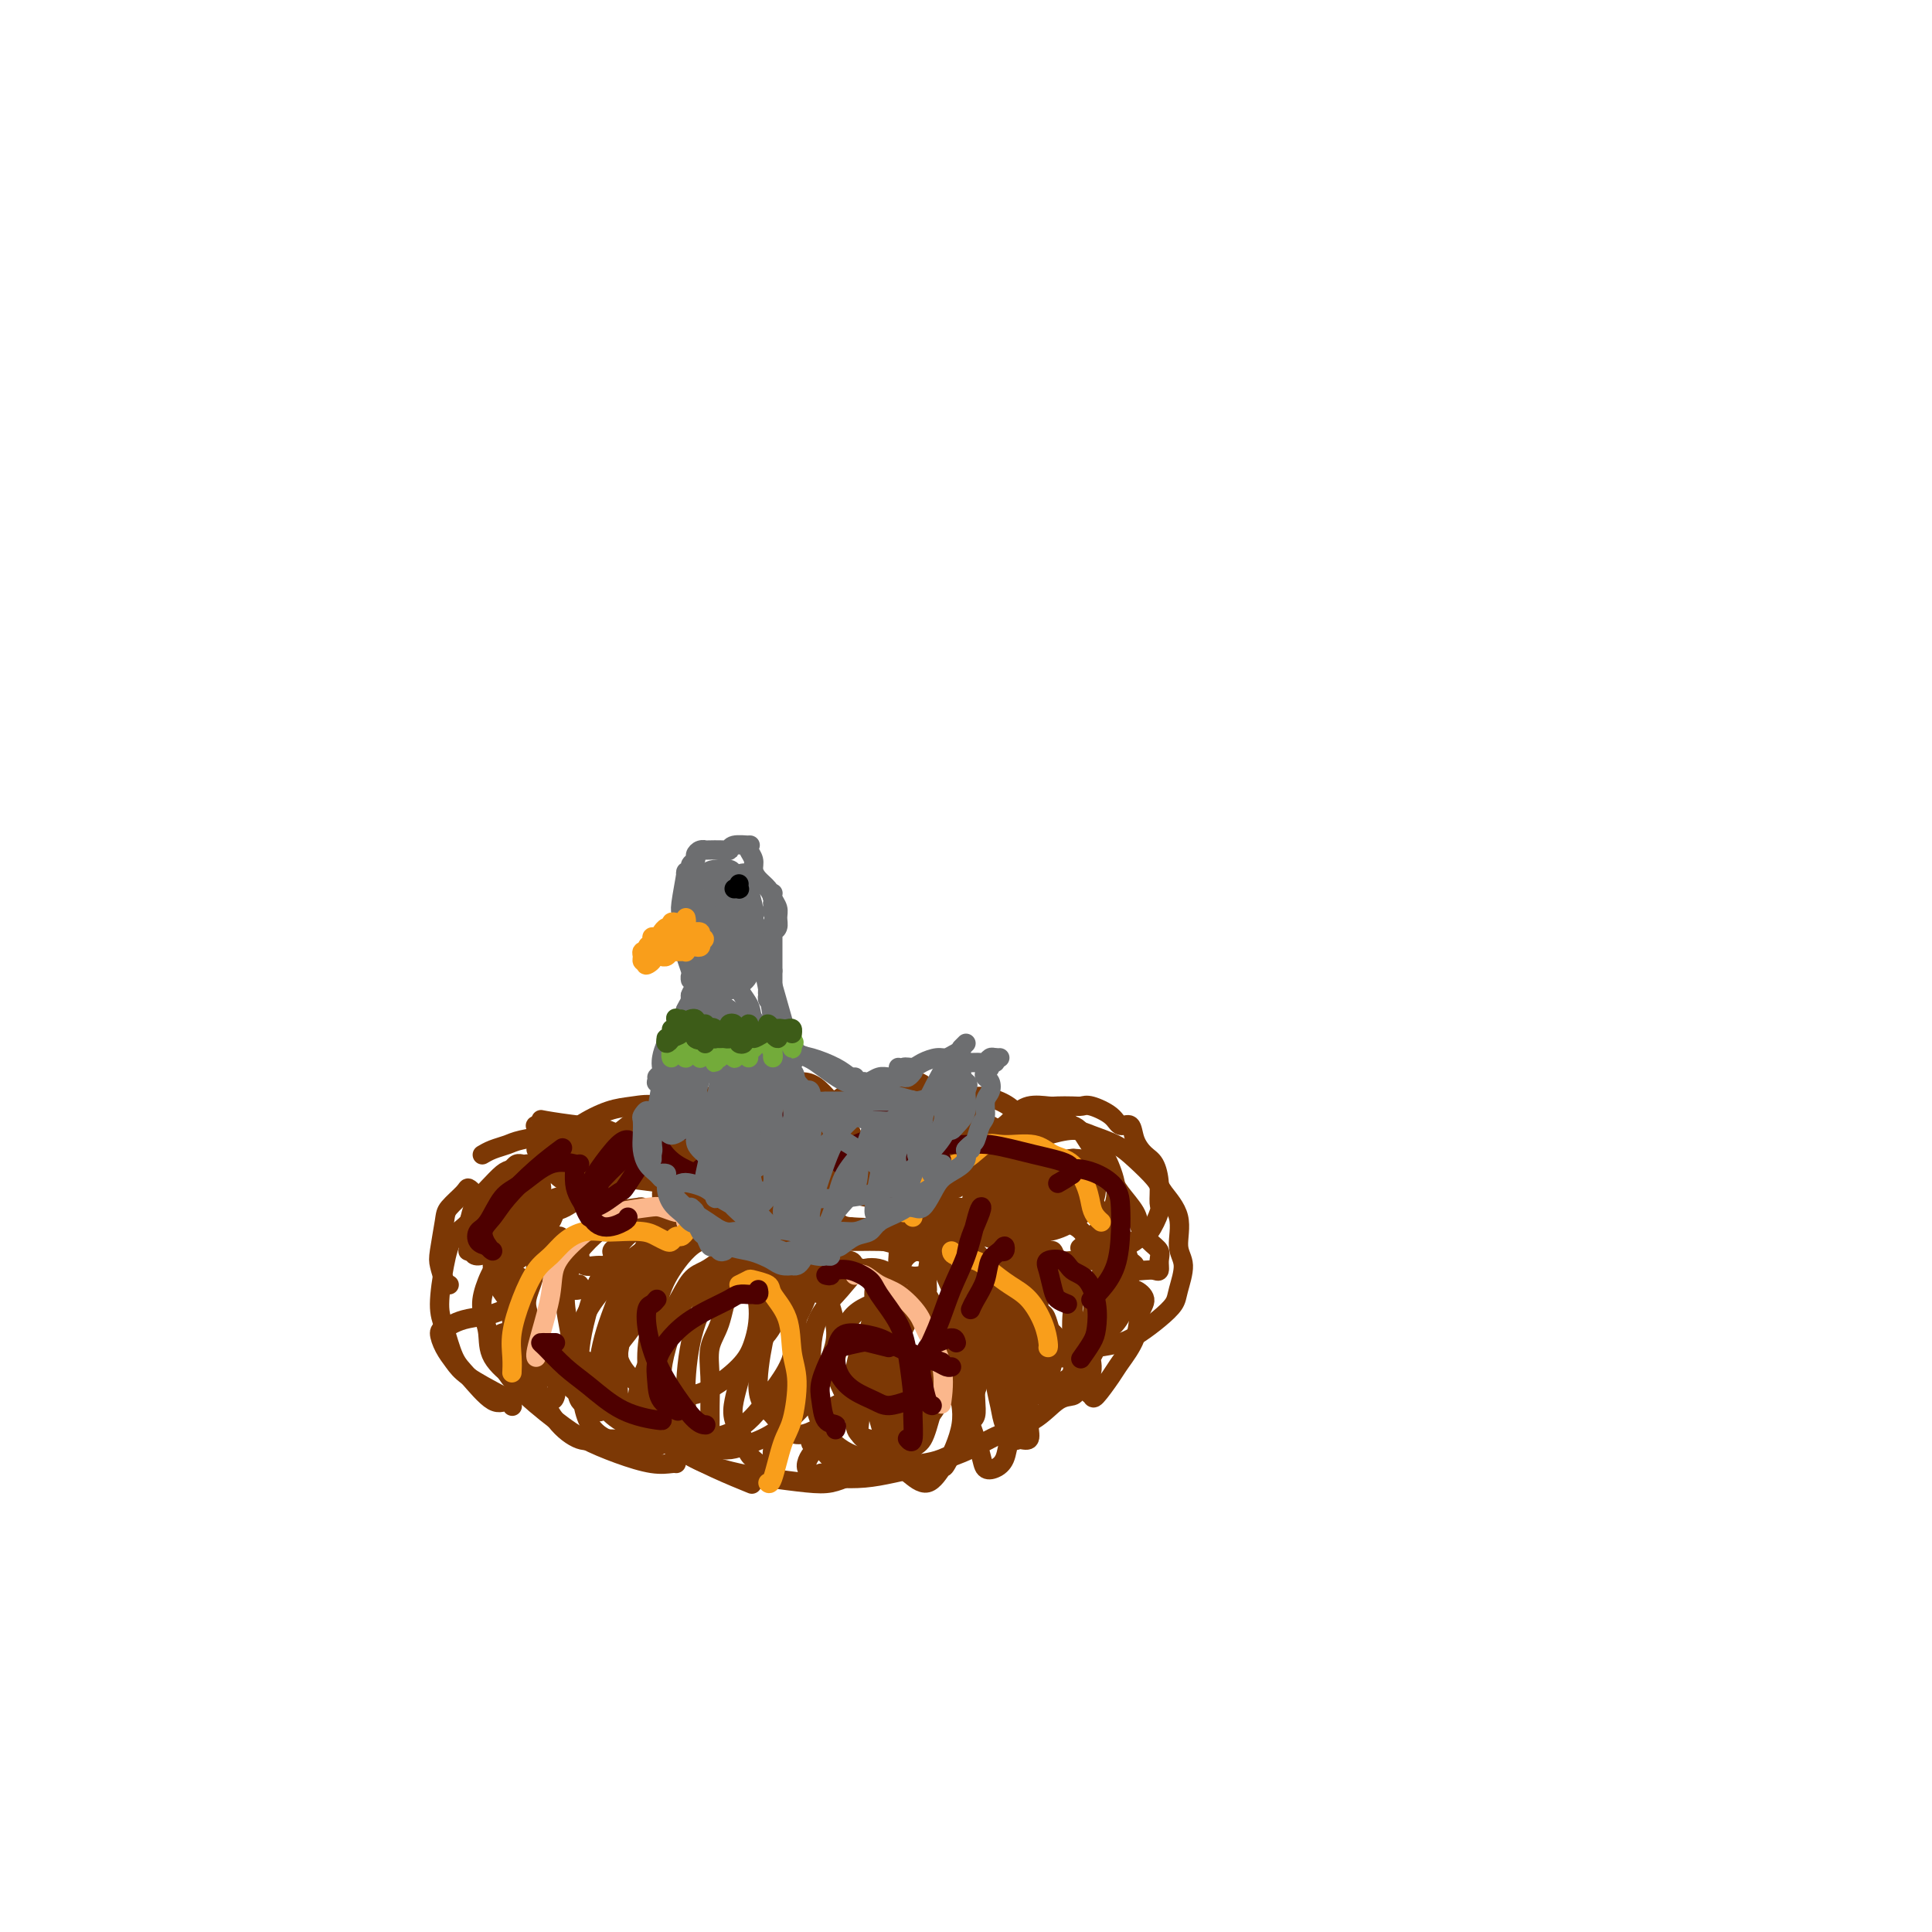 <svg viewBox='0 0 400 400' version='1.1' xmlns='http://www.w3.org/2000/svg' xmlns:xlink='http://www.w3.org/1999/xlink'><g fill='none' stroke='#7C3805' stroke-width='4' stroke-linecap='round' stroke-linejoin='round'><path d='M149,252c-1.006,-0.870 -2.011,-1.740 -3,-2c-0.989,-0.260 -1.961,0.089 -3,0c-1.039,-0.089 -2.143,-0.616 -3,-1c-0.857,-0.384 -1.466,-0.625 -2,-1c-0.534,-0.375 -0.994,-0.885 -1,-1c-0.006,-0.115 0.442,0.165 1,0c0.558,-0.165 1.227,-0.775 2,-1c0.773,-0.225 1.649,-0.064 2,0c0.351,0.064 0.175,0.032 0,0'/><path d='M146,246c-0.275,0.007 -0.550,0.013 -1,0c-0.450,-0.013 -1.074,-0.046 -2,0c-0.926,0.046 -2.153,0.171 -3,0c-0.847,-0.171 -1.316,-0.638 -3,-1c-1.684,-0.362 -4.585,-0.619 -7,-1c-2.415,-0.381 -4.343,-0.887 -6,-1c-1.657,-0.113 -3.044,0.166 -5,0c-1.956,-0.166 -4.483,-0.776 -6,-1c-1.517,-0.224 -2.024,-0.060 -3,0c-0.976,0.060 -2.422,0.017 -3,0c-0.578,-0.017 -0.289,-0.009 0,0'/><path d='M105,243c0.340,-0.309 0.679,-0.619 1,-1c0.321,-0.381 0.622,-0.834 1,-1c0.378,-0.166 0.833,-0.045 1,0c0.167,0.045 0.048,0.013 0,0c-0.048,-0.013 -0.024,-0.006 0,0'/><path d='M144,251c0.084,-0.416 0.167,-0.832 0,-1c-0.167,-0.168 -0.586,-0.088 -1,0c-0.414,0.088 -0.824,0.185 -1,0c-0.176,-0.185 -0.119,-0.653 0,-1c0.119,-0.347 0.298,-0.573 0,-1c-0.298,-0.427 -1.073,-1.056 -2,-2c-0.927,-0.944 -2.005,-2.204 -3,-3c-0.995,-0.796 -1.907,-1.128 -3,-2c-1.093,-0.872 -2.366,-2.285 -4,-3c-1.634,-0.715 -3.630,-0.731 -5,-1c-1.370,-0.269 -2.116,-0.791 -3,-1c-0.884,-0.209 -1.906,-0.105 -2,0c-0.094,0.105 0.740,0.210 2,1c1.260,0.790 2.945,2.264 4,3c1.055,0.736 1.481,0.734 3,1c1.519,0.266 4.133,0.799 6,1c1.867,0.201 2.987,0.070 4,0c1.013,-0.070 1.918,-0.077 3,0c1.082,0.077 2.342,0.240 3,1c0.658,0.760 0.713,2.116 1,3c0.287,0.884 0.805,1.294 1,2c0.195,0.706 0.066,1.706 0,2c-0.066,0.294 -0.068,-0.120 0,0c0.068,0.120 0.208,0.772 0,0c-0.208,-0.772 -0.764,-2.969 -1,-4c-0.236,-1.031 -0.153,-0.896 0,-1c0.153,-0.104 0.375,-0.448 0,-1c-0.375,-0.552 -1.348,-1.313 -2,-2c-0.652,-0.687 -0.983,-1.300 -2,-2c-1.017,-0.700 -2.719,-1.486 -4,-2c-1.281,-0.514 -2.140,-0.757 -3,-1'/><path d='M135,237c-2.350,-0.891 -3.725,-0.618 -5,-1c-1.275,-0.382 -2.450,-1.419 -4,-2c-1.550,-0.581 -3.473,-0.706 -6,-1c-2.527,-0.294 -5.657,-0.756 -7,-1c-1.343,-0.244 -0.901,-0.269 -1,0c-0.099,0.269 -0.741,0.832 -1,1c-0.259,0.168 -0.134,-0.060 0,0c0.134,0.060 0.277,0.408 1,1c0.723,0.592 2.025,1.428 3,2c0.975,0.572 1.625,0.881 2,1c0.375,0.119 0.477,0.047 1,0c0.523,-0.047 1.466,-0.069 2,0c0.534,0.069 0.659,0.228 1,0c0.341,-0.228 0.898,-0.843 1,-1c0.102,-0.157 -0.251,0.143 -1,0c-0.749,-0.143 -1.895,-0.729 -3,-1c-1.105,-0.271 -2.170,-0.227 -4,0c-1.830,0.227 -4.424,0.635 -6,1c-1.576,0.365 -2.134,0.685 -3,1c-0.866,0.315 -2.041,0.623 -3,1c-0.959,0.377 -1.703,0.822 -2,1c-0.297,0.178 -0.149,0.089 0,0'/><path d='M111,238c1.404,0.024 2.808,0.047 4,0c1.192,-0.047 2.171,-0.165 3,0c0.829,0.165 1.508,0.611 2,1c0.492,0.389 0.795,0.720 1,1c0.205,0.280 0.311,0.508 0,1c-0.311,0.492 -1.038,1.250 -1,2c0.038,0.750 0.840,1.494 1,2c0.160,0.506 -0.321,0.774 0,1c0.321,0.226 1.446,0.411 2,0c0.554,-0.411 0.539,-1.417 1,-2c0.461,-0.583 1.400,-0.745 2,-1c0.600,-0.255 0.862,-0.605 1,-1c0.138,-0.395 0.152,-0.834 0,-1c-0.152,-0.166 -0.470,-0.059 -1,0c-0.530,0.059 -1.270,0.071 -2,0c-0.730,-0.071 -1.448,-0.226 -2,0c-0.552,0.226 -0.937,0.834 -2,1c-1.063,0.166 -2.803,-0.110 -4,0c-1.197,0.110 -1.850,0.604 -3,1c-1.150,0.396 -2.795,0.692 -4,1c-1.205,0.308 -1.970,0.626 -3,1c-1.030,0.374 -2.326,0.802 -3,1c-0.674,0.198 -0.724,0.165 -1,1c-0.276,0.835 -0.776,2.537 -1,3c-0.224,0.463 -0.173,-0.313 0,0c0.173,0.313 0.466,1.714 1,2c0.534,0.286 1.309,-0.542 2,-1c0.691,-0.458 1.299,-0.545 2,-1c0.701,-0.455 1.497,-1.276 2,-2c0.503,-0.724 0.715,-1.350 1,-2c0.285,-0.650 0.642,-1.325 1,-2'/><path d='M110,244c1.423,-1.105 0.480,-0.867 0,-1c-0.480,-0.133 -0.499,-0.636 -1,-1c-0.501,-0.364 -1.485,-0.590 -2,0c-0.515,0.590 -0.563,1.997 -1,3c-0.437,1.003 -1.264,1.604 -2,3c-0.736,1.396 -1.382,3.588 -2,5c-0.618,1.412 -1.209,2.045 -2,3c-0.791,0.955 -1.781,2.231 -2,3c-0.219,0.769 0.333,1.031 1,1c0.667,-0.031 1.449,-0.354 2,-1c0.551,-0.646 0.872,-1.613 1,-2c0.128,-0.387 0.064,-0.193 0,0'/><path d='M111,246c-0.133,0.032 -0.266,0.065 0,-1c0.266,-1.065 0.931,-3.226 1,-4c0.069,-0.774 -0.459,-0.160 -1,0c-0.541,0.160 -1.094,-0.132 -2,0c-0.906,0.132 -2.166,0.689 -3,1c-0.834,0.311 -1.243,0.377 -2,1c-0.757,0.623 -1.863,1.803 -3,3c-1.137,1.197 -2.306,2.412 -3,4c-0.694,1.588 -0.914,3.551 -1,5c-0.086,1.449 -0.037,2.385 0,3c0.037,0.615 0.062,0.911 0,1c-0.062,0.089 -0.213,-0.028 0,0c0.213,0.028 0.788,0.200 1,0c0.212,-0.200 0.061,-0.771 0,-1c-0.061,-0.229 -0.030,-0.114 0,0'/><path d='M99,250c-0.451,-0.765 -0.902,-1.530 -1,-2c-0.098,-0.470 0.157,-0.646 0,-1c-0.157,-0.354 -0.725,-0.887 -1,-1c-0.275,-0.113 -0.256,0.195 -1,1c-0.744,0.805 -2.249,2.107 -3,3c-0.751,0.893 -0.747,1.378 -1,3c-0.253,1.622 -0.761,4.382 -1,6c-0.239,1.618 -0.208,2.093 0,3c0.208,0.907 0.595,2.244 1,3c0.405,0.756 0.830,0.930 1,1c0.170,0.070 0.085,0.035 0,0'/><path d='M137,252c0.099,-0.415 0.198,-0.829 0,-1c-0.198,-0.171 -0.693,-0.097 -1,0c-0.307,0.097 -0.427,0.218 -1,0c-0.573,-0.218 -1.598,-0.775 -2,-1c-0.402,-0.225 -0.180,-0.119 -1,0c-0.820,0.119 -2.681,0.251 -4,1c-1.319,0.749 -2.095,2.116 -3,3c-0.905,0.884 -1.941,1.284 -3,2c-1.059,0.716 -2.143,1.748 -3,3c-0.857,1.252 -1.487,2.724 -2,4c-0.513,1.276 -0.908,2.356 -1,3c-0.092,0.644 0.120,0.853 1,1c0.880,0.147 2.429,0.232 3,0c0.571,-0.232 0.163,-0.781 0,-1c-0.163,-0.219 -0.082,-0.110 0,0'/><path d='M143,254c1.178,0.030 2.356,0.060 3,0c0.644,-0.060 0.755,-0.212 1,0c0.245,0.212 0.626,0.786 1,1c0.374,0.214 0.743,0.068 1,0c0.257,-0.068 0.403,-0.060 0,0c-0.403,0.060 -1.354,0.170 -2,0c-0.646,-0.170 -0.987,-0.622 -1,-1c-0.013,-0.378 0.302,-0.683 0,-1c-0.302,-0.317 -1.222,-0.644 -2,-1c-0.778,-0.356 -1.415,-0.739 -2,-1c-0.585,-0.261 -1.118,-0.400 -2,0c-0.882,0.400 -2.113,1.340 -3,2c-0.887,0.660 -1.432,1.039 -2,2c-0.568,0.961 -1.161,2.504 -2,4c-0.839,1.496 -1.924,2.944 -3,5c-1.076,2.056 -2.141,4.718 -3,7c-0.859,2.282 -1.510,4.183 -2,6c-0.490,1.817 -0.817,3.550 -1,5c-0.183,1.450 -0.222,2.618 0,3c0.222,0.382 0.705,-0.020 1,0c0.295,0.020 0.401,0.462 1,0c0.599,-0.462 1.689,-1.830 2,-3c0.311,-1.170 -0.158,-2.144 0,-3c0.158,-0.856 0.943,-1.594 2,-3c1.057,-1.406 2.386,-3.480 3,-5c0.614,-1.520 0.511,-2.486 1,-4c0.489,-1.514 1.568,-3.575 2,-5c0.432,-1.425 0.216,-2.212 0,-3'/><path d='M136,259c2.069,-4.838 1.242,-3.934 1,-4c-0.242,-0.066 0.103,-1.101 0,-2c-0.103,-0.899 -0.653,-1.663 -1,-2c-0.347,-0.337 -0.489,-0.247 -1,0c-0.511,0.247 -1.390,0.653 -2,1c-0.610,0.347 -0.951,0.636 -2,1c-1.049,0.364 -2.808,0.804 -4,1c-1.192,0.196 -1.819,0.148 -3,1c-1.181,0.852 -2.918,2.604 -4,4c-1.082,1.396 -1.510,2.437 -2,4c-0.490,1.563 -1.043,3.647 -1,6c0.043,2.353 0.680,4.975 1,7c0.320,2.025 0.321,3.454 1,5c0.679,1.546 2.034,3.210 3,4c0.966,0.790 1.542,0.707 2,1c0.458,0.293 0.796,0.961 1,1c0.204,0.039 0.272,-0.552 0,-1c-0.272,-0.448 -0.884,-0.754 -1,-1c-0.116,-0.246 0.266,-0.431 0,-1c-0.266,-0.569 -1.178,-1.521 -2,-2c-0.822,-0.479 -1.552,-0.486 -2,0c-0.448,0.486 -0.612,1.464 -1,2c-0.388,0.536 -1.000,0.630 -1,1c0.000,0.370 0.613,1.015 1,2c0.387,0.985 0.548,2.310 1,3c0.452,0.690 1.194,0.747 2,1c0.806,0.253 1.674,0.703 2,1c0.326,0.297 0.108,0.440 0,0c-0.108,-0.440 -0.106,-1.465 0,-2c0.106,-0.535 0.316,-0.582 0,-1c-0.316,-0.418 -1.158,-1.209 -2,-2'/><path d='M122,287c-0.495,-0.998 -0.732,-0.994 -1,-1c-0.268,-0.006 -0.566,-0.024 -1,0c-0.434,0.024 -1.005,0.089 -2,0c-0.995,-0.089 -2.415,-0.333 -3,-1c-0.585,-0.667 -0.336,-1.756 -1,-3c-0.664,-1.244 -2.241,-2.644 -3,-4c-0.759,-1.356 -0.701,-2.669 -1,-4c-0.299,-1.331 -0.954,-2.682 -1,-4c-0.046,-1.318 0.516,-2.604 1,-4c0.484,-1.396 0.889,-2.903 1,-4c0.111,-1.097 -0.071,-1.784 0,-3c0.071,-1.216 0.394,-2.960 1,-4c0.606,-1.040 1.494,-1.375 2,-2c0.506,-0.625 0.631,-1.539 1,-2c0.369,-0.461 0.984,-0.470 2,-1c1.016,-0.530 2.433,-1.580 3,-2c0.567,-0.420 0.283,-0.210 0,0'/><path d='M124,246c-0.260,0.014 -0.520,0.028 -1,0c-0.480,-0.028 -1.181,-0.097 -2,0c-0.819,0.097 -1.756,0.360 -3,1c-1.244,0.640 -2.793,1.655 -4,2c-1.207,0.345 -2.070,0.019 -3,1c-0.930,0.981 -1.927,3.270 -3,5c-1.073,1.730 -2.220,2.900 -3,4c-0.780,1.100 -1.191,2.128 -1,4c0.191,1.872 0.983,4.587 2,7c1.017,2.413 2.259,4.525 3,6c0.741,1.475 0.981,2.315 2,3c1.019,0.685 2.818,1.215 4,2c1.182,0.785 1.747,1.824 2,2c0.253,0.176 0.192,-0.511 0,-1c-0.192,-0.489 -0.516,-0.781 -1,-1c-0.484,-0.219 -1.127,-0.365 -2,-1c-0.873,-0.635 -1.975,-1.758 -3,-3c-1.025,-1.242 -1.973,-2.602 -3,-4c-1.027,-1.398 -2.132,-2.832 -3,-4c-0.868,-1.168 -1.499,-2.068 -2,-3c-0.501,-0.932 -0.872,-1.894 -1,-3c-0.128,-1.106 -0.015,-2.355 0,-3c0.015,-0.645 -0.070,-0.686 0,-1c0.070,-0.314 0.295,-0.901 1,-2c0.705,-1.099 1.888,-2.711 3,-4c1.112,-1.289 2.151,-2.254 3,-3c0.849,-0.746 1.506,-1.272 2,-2c0.494,-0.728 0.825,-1.658 1,-2c0.175,-0.342 0.193,-0.098 0,0c-0.193,0.098 -0.596,0.049 -1,0'/><path d='M111,246c1.627,-2.603 1.195,-0.611 0,0c-1.195,0.611 -3.153,-0.159 -4,0c-0.847,0.159 -0.583,1.245 -2,2c-1.417,0.755 -4.513,1.178 -6,2c-1.487,0.822 -1.363,2.044 -2,3c-0.637,0.956 -2.036,1.645 -3,3c-0.964,1.355 -1.495,3.374 -2,6c-0.505,2.626 -0.985,5.857 -1,8c-0.015,2.143 0.433,3.196 1,5c0.567,1.804 1.252,4.357 2,6c0.748,1.643 1.560,2.374 3,4c1.440,1.626 3.510,4.147 5,5c1.490,0.853 2.401,0.037 3,0c0.599,-0.037 0.885,0.704 1,1c0.115,0.296 0.057,0.148 0,0'/><path d='M104,289c-2.670,-1.419 -5.340,-2.838 -7,-4c-1.660,-1.162 -2.310,-2.065 -3,-3c-0.690,-0.935 -1.421,-1.900 -2,-3c-0.579,-1.100 -1.005,-2.336 -1,-3c0.005,-0.664 0.443,-0.758 1,-1c0.557,-0.242 1.234,-0.632 2,-1c0.766,-0.368 1.620,-0.713 3,-1c1.380,-0.287 3.285,-0.514 5,-1c1.715,-0.486 3.241,-1.230 4,-2c0.759,-0.770 0.750,-1.566 1,-2c0.250,-0.434 0.758,-0.505 1,-1c0.242,-0.495 0.219,-1.412 0,-2c-0.219,-0.588 -0.633,-0.846 -1,-1c-0.367,-0.154 -0.686,-0.203 -1,-1c-0.314,-0.797 -0.623,-2.344 0,-4c0.623,-1.656 2.177,-3.423 3,-5c0.823,-1.577 0.914,-2.963 2,-4c1.086,-1.037 3.167,-1.725 4,-2c0.833,-0.275 0.416,-0.138 0,0'/><path d='M113,253c-0.553,0.378 -1.106,0.756 -2,1c-0.894,0.244 -2.128,0.354 -3,1c-0.872,0.646 -1.384,1.828 -2,3c-0.616,1.172 -1.338,2.336 -2,3c-0.662,0.664 -1.263,0.830 -2,2c-0.737,1.170 -1.608,3.344 -2,5c-0.392,1.656 -0.303,2.793 0,4c0.303,1.207 0.820,2.482 1,4c0.180,1.518 0.024,3.277 1,5c0.976,1.723 3.082,3.410 4,4c0.918,0.590 0.646,0.082 1,0c0.354,-0.082 1.335,0.263 2,0c0.665,-0.263 1.015,-1.134 1,-2c-0.015,-0.866 -0.397,-1.728 -1,-3c-0.603,-1.272 -1.429,-2.953 -2,-4c-0.571,-1.047 -0.888,-1.460 -1,-2c-0.112,-0.540 -0.020,-1.205 0,-1c0.020,0.205 -0.031,1.282 0,2c0.031,0.718 0.145,1.076 1,2c0.855,0.924 2.452,2.412 4,4c1.548,1.588 3.048,3.274 4,4c0.952,0.726 1.358,0.491 2,1c0.642,0.509 1.522,1.761 2,2c0.478,0.239 0.556,-0.534 0,-1c-0.556,-0.466 -1.744,-0.626 -3,-1c-1.256,-0.374 -2.579,-0.963 -4,-2c-1.421,-1.037 -2.939,-2.524 -4,-3c-1.061,-0.476 -1.666,0.058 -2,0c-0.334,-0.058 -0.398,-0.708 0,0c0.398,0.708 1.256,2.774 2,4c0.744,1.226 1.372,1.613 2,2'/><path d='M110,287c0.655,1.606 1.292,2.620 2,3c0.708,0.380 1.487,0.127 2,0c0.513,-0.127 0.760,-0.128 1,-1c0.240,-0.872 0.474,-2.615 1,-4c0.526,-1.385 1.345,-2.414 2,-4c0.655,-1.586 1.145,-3.731 2,-6c0.855,-2.269 2.075,-4.662 4,-7c1.925,-2.338 4.556,-4.622 6,-6c1.444,-1.378 1.702,-1.850 3,-3c1.298,-1.150 3.635,-2.978 5,-4c1.365,-1.022 1.759,-1.239 2,-1c0.241,0.239 0.330,0.933 0,1c-0.330,0.067 -1.078,-0.494 -2,0c-0.922,0.494 -2.019,2.043 -3,3c-0.981,0.957 -1.846,1.321 -3,2c-1.154,0.679 -2.597,1.672 -4,2c-1.403,0.328 -2.768,-0.009 -4,0c-1.232,0.009 -2.333,0.363 -3,0c-0.667,-0.363 -0.899,-1.442 -1,-2c-0.101,-0.558 -0.070,-0.595 0,-1c0.070,-0.405 0.177,-1.179 1,-2c0.823,-0.821 2.360,-1.688 3,-2c0.640,-0.312 0.383,-0.068 1,0c0.617,0.068 2.108,-0.040 3,0c0.892,0.040 1.184,0.228 1,1c-0.184,0.772 -0.843,2.128 -1,3c-0.157,0.872 0.187,1.261 0,2c-0.187,0.739 -0.906,1.827 -1,2c-0.094,0.173 0.436,-0.569 1,-1c0.564,-0.431 1.161,-0.552 2,-1c0.839,-0.448 1.919,-1.224 3,-2'/><path d='M133,259c1.600,-0.622 2.600,-0.178 3,0c0.400,0.178 0.200,0.089 0,0'/><path d='M144,257c0.308,-0.868 0.617,-1.737 1,-2c0.383,-0.263 0.841,0.079 1,0c0.159,-0.079 0.018,-0.580 0,-1c-0.018,-0.420 0.086,-0.758 0,-1c-0.086,-0.242 -0.362,-0.387 0,-1c0.362,-0.613 1.364,-1.695 2,-2c0.636,-0.305 0.907,0.167 1,0c0.093,-0.167 0.008,-0.973 0,-1c-0.008,-0.027 0.062,0.725 0,1c-0.062,0.275 -0.255,0.073 0,0c0.255,-0.073 0.958,-0.019 1,0c0.042,0.019 -0.578,0.002 -1,0c-0.422,-0.002 -0.646,0.012 -1,0c-0.354,-0.012 -0.838,-0.048 -1,0c-0.162,0.048 -0.002,0.181 0,0c0.002,-0.181 -0.155,-0.676 0,-1c0.155,-0.324 0.620,-0.476 1,-1c0.380,-0.524 0.675,-1.421 1,-2c0.325,-0.579 0.680,-0.842 1,-1c0.320,-0.158 0.605,-0.211 1,0c0.395,0.211 0.901,0.687 2,1c1.099,0.313 2.792,0.462 4,1c1.208,0.538 1.932,1.464 3,2c1.068,0.536 2.480,0.683 3,1c0.520,0.317 0.149,0.805 0,1c-0.149,0.195 -0.074,0.098 0,0'/><path d='M142,249c0.015,-0.516 0.030,-1.031 0,-1c-0.030,0.031 -0.106,0.609 0,1c0.106,0.391 0.392,0.595 1,1c0.608,0.405 1.538,1.012 3,2c1.462,0.988 3.457,2.356 5,3c1.543,0.644 2.634,0.563 4,1c1.366,0.437 3.007,1.390 4,2c0.993,0.610 1.338,0.875 2,1c0.662,0.125 1.640,0.108 2,0c0.360,-0.108 0.103,-0.309 0,-1c-0.103,-0.691 -0.051,-1.872 0,-3c0.051,-1.128 0.100,-2.204 0,-3c-0.100,-0.796 -0.351,-1.312 -1,-2c-0.649,-0.688 -1.697,-1.547 -2,-2c-0.303,-0.453 0.138,-0.500 0,0c-0.138,0.500 -0.854,1.548 -1,2c-0.146,0.452 0.280,0.308 1,1c0.720,0.692 1.735,2.220 3,3c1.265,0.780 2.780,0.813 4,1c1.220,0.187 2.145,0.530 3,1c0.855,0.470 1.641,1.068 3,1c1.359,-0.068 3.292,-0.802 4,-1c0.708,-0.198 0.191,0.139 0,0c-0.191,-0.139 -0.054,-0.754 0,-1c0.054,-0.246 0.027,-0.123 0,0'/><path d='M169,257c0.336,-0.000 0.672,-0.000 1,0c0.328,0.000 0.649,0.001 1,0c0.351,-0.001 0.731,-0.003 2,0c1.269,0.003 3.426,0.011 5,0c1.574,-0.011 2.565,-0.041 4,0c1.435,0.041 3.313,0.152 5,0c1.687,-0.152 3.185,-0.566 4,-1c0.815,-0.434 0.949,-0.889 1,-1c0.051,-0.111 0.018,0.120 0,0c-0.018,-0.120 -0.020,-0.593 0,-1c0.020,-0.407 0.062,-0.749 0,-1c-0.062,-0.251 -0.228,-0.410 0,-1c0.228,-0.590 0.849,-1.611 1,-2c0.151,-0.389 -0.168,-0.145 0,0c0.168,0.145 0.823,0.193 1,0c0.177,-0.193 -0.126,-0.625 0,-1c0.126,-0.375 0.680,-0.693 1,-1c0.320,-0.307 0.407,-0.603 1,-1c0.593,-0.397 1.691,-0.895 2,-1c0.309,-0.105 -0.170,0.183 0,0c0.170,-0.183 0.989,-0.838 1,-1c0.011,-0.162 -0.785,0.168 -1,0c-0.215,-0.168 0.152,-0.833 0,-1c-0.152,-0.167 -0.822,0.165 -1,0c-0.178,-0.165 0.137,-0.828 0,-1c-0.137,-0.172 -0.727,0.147 -1,0c-0.273,-0.147 -0.228,-0.761 0,-1c0.228,-0.239 0.638,-0.103 1,0c0.362,0.103 0.675,0.172 1,0c0.325,-0.172 0.663,-0.586 1,-1'/><path d='M199,241c1.471,-2.322 1.147,-0.626 1,0c-0.147,0.626 -0.117,0.183 0,0c0.117,-0.183 0.321,-0.106 1,0c0.679,0.106 1.834,0.242 3,0c1.166,-0.242 2.343,-0.860 4,-1c1.657,-0.140 3.795,0.199 5,0c1.205,-0.199 1.477,-0.937 2,-1c0.523,-0.063 1.296,0.549 2,1c0.704,0.451 1.340,0.739 2,1c0.660,0.261 1.344,0.494 2,1c0.656,0.506 1.285,1.286 2,2c0.715,0.714 1.516,1.361 2,2c0.484,0.639 0.650,1.271 1,2c0.350,0.729 0.882,1.554 1,2c0.118,0.446 -0.178,0.512 0,1c0.178,0.488 0.831,1.399 1,2c0.169,0.601 -0.147,0.893 0,1c0.147,0.107 0.756,0.031 1,0c0.244,-0.031 0.122,-0.015 0,0'/><path d='M207,246c-0.620,0.089 -1.240,0.179 -2,0c-0.760,-0.179 -1.661,-0.626 -2,-1c-0.339,-0.374 -0.118,-0.674 0,-1c0.118,-0.326 0.131,-0.680 1,-1c0.869,-0.320 2.592,-0.608 4,-1c1.408,-0.392 2.501,-0.888 4,-1c1.499,-0.112 3.403,0.161 5,0c1.597,-0.161 2.888,-0.757 4,-1c1.112,-0.243 2.046,-0.133 3,0c0.954,0.133 1.929,0.289 3,1c1.071,0.711 2.240,1.976 3,3c0.760,1.024 1.111,1.807 2,3c0.889,1.193 2.315,2.794 3,4c0.685,1.206 0.629,2.015 1,3c0.371,0.985 1.169,2.145 2,3c0.831,0.855 1.695,1.406 2,2c0.305,0.594 0.049,1.232 0,2c-0.049,0.768 0.107,1.667 0,2c-0.107,0.333 -0.476,0.101 -1,0c-0.524,-0.101 -1.201,-0.071 -2,0c-0.799,0.071 -1.720,0.185 -2,0c-0.280,-0.185 0.080,-0.668 0,-1c-0.080,-0.332 -0.601,-0.515 -1,-1c-0.399,-0.485 -0.676,-1.274 -1,-2c-0.324,-0.726 -0.694,-1.388 -1,-2c-0.306,-0.612 -0.546,-1.173 -1,-2c-0.454,-0.827 -1.122,-1.921 -2,-3c-0.878,-1.079 -1.967,-2.145 -3,-3c-1.033,-0.855 -2.009,-1.499 -3,-2c-0.991,-0.501 -1.997,-0.857 -3,-1c-1.003,-0.143 -2.001,-0.071 -3,0'/><path d='M217,246c-2.098,-0.234 -2.844,0.683 -5,1c-2.156,0.317 -5.721,0.036 -7,0c-1.279,-0.036 -0.273,0.175 1,0c1.273,-0.175 2.813,-0.736 4,-1c1.187,-0.264 2.020,-0.230 3,0c0.980,0.230 2.108,0.658 4,1c1.892,0.342 4.549,0.600 6,1c1.451,0.400 1.696,0.944 3,2c1.304,1.056 3.667,2.624 5,4c1.333,1.376 1.636,2.560 2,4c0.364,1.440 0.790,3.135 1,4c0.210,0.865 0.205,0.898 0,2c-0.205,1.102 -0.610,3.273 -1,4c-0.390,0.727 -0.764,0.011 -1,0c-0.236,-0.011 -0.335,0.682 -1,1c-0.665,0.318 -1.895,0.259 -3,0c-1.105,-0.259 -2.084,-0.720 -3,-1c-0.916,-0.280 -1.768,-0.379 -3,-1c-1.232,-0.621 -2.843,-1.766 -4,-3c-1.157,-1.234 -1.859,-2.559 -3,-4c-1.141,-1.441 -2.719,-2.999 -4,-4c-1.281,-1.001 -2.263,-1.445 -3,-2c-0.737,-0.555 -1.227,-1.221 -2,-2c-0.773,-0.779 -1.829,-1.670 -3,-2c-1.171,-0.330 -2.458,-0.099 -3,0c-0.542,0.099 -0.338,0.065 -1,0c-0.662,-0.065 -2.189,-0.161 -3,0c-0.811,0.161 -0.905,0.581 -1,1'/><path d='M195,251c-1.226,0.280 -0.291,0.479 1,1c1.291,0.521 2.938,1.364 4,2c1.062,0.636 1.539,1.066 4,2c2.461,0.934 6.905,2.374 9,3c2.095,0.626 1.839,0.440 3,1c1.161,0.560 3.737,1.867 5,3c1.263,1.133 1.212,2.092 2,3c0.788,0.908 2.414,1.766 3,3c0.586,1.234 0.130,2.844 0,4c-0.130,1.156 0.065,1.857 0,3c-0.065,1.143 -0.389,2.727 -1,4c-0.611,1.273 -1.510,2.237 -2,3c-0.490,0.763 -0.570,1.327 -1,2c-0.430,0.673 -1.210,1.455 -2,2c-0.790,0.545 -1.589,0.852 -2,1c-0.411,0.148 -0.432,0.138 -1,0c-0.568,-0.138 -1.683,-0.403 -2,-1c-0.317,-0.597 0.163,-1.524 0,-2c-0.163,-0.476 -0.971,-0.499 -1,-1c-0.029,-0.501 0.720,-1.480 1,-3c0.280,-1.520 0.089,-3.579 0,-5c-0.089,-1.421 -0.077,-2.202 0,-4c0.077,-1.798 0.218,-4.614 0,-7c-0.218,-2.386 -0.796,-4.344 -1,-6c-0.204,-1.656 -0.036,-3.012 0,-4c0.036,-0.988 -0.062,-1.610 0,-2c0.062,-0.390 0.285,-0.549 1,-1c0.715,-0.451 1.924,-1.193 3,-1c1.076,0.193 2.021,1.321 3,2c0.979,0.679 1.994,0.908 3,2c1.006,1.092 2.003,3.046 3,5'/><path d='M227,260c2.022,1.917 1.078,2.710 1,4c-0.078,1.290 0.710,3.078 1,4c0.290,0.922 0.083,0.978 0,1c-0.083,0.022 -0.041,0.011 0,0'/><path d='M224,275c-0.837,-0.965 -1.673,-1.929 -2,-4c-0.327,-2.071 -0.143,-5.248 0,-7c0.143,-1.752 0.245,-2.080 1,-3c0.755,-0.920 2.165,-2.432 3,-3c0.835,-0.568 1.097,-0.193 2,0c0.903,0.193 2.446,0.203 3,1c0.554,0.797 0.117,2.381 0,4c-0.117,1.619 0.084,3.272 0,5c-0.084,1.728 -0.453,3.531 -1,5c-0.547,1.469 -1.272,2.602 -2,4c-0.728,1.398 -1.461,3.060 -2,4c-0.539,0.940 -0.886,1.160 -1,1c-0.114,-0.160 0.003,-0.698 0,-1c-0.003,-0.302 -0.128,-0.368 0,-1c0.128,-0.632 0.509,-1.831 1,-3c0.491,-1.169 1.093,-2.308 2,-4c0.907,-1.692 2.120,-3.938 3,-5c0.880,-1.062 1.426,-0.939 2,-1c0.574,-0.061 1.177,-0.304 2,0c0.823,0.304 1.866,1.157 2,2c0.134,0.843 -0.640,1.677 -1,3c-0.360,1.323 -0.306,3.136 -1,5c-0.694,1.864 -2.137,3.779 -3,5c-0.863,1.221 -1.146,1.747 -2,3c-0.854,1.253 -2.278,3.234 -3,4c-0.722,0.766 -0.744,0.317 -1,0c-0.256,-0.317 -0.748,-0.502 -1,-1c-0.252,-0.498 -0.263,-1.309 0,-2c0.263,-0.691 0.802,-1.263 1,-2c0.198,-0.737 0.057,-1.639 0,-2c-0.057,-0.361 -0.028,-0.180 0,0'/><path d='M212,249c0.095,-0.291 0.189,-0.582 1,-1c0.811,-0.418 2.338,-0.963 4,-1c1.662,-0.037 3.458,0.434 5,1c1.542,0.566 2.829,1.228 4,2c1.171,0.772 2.224,1.654 3,3c0.776,1.346 1.274,3.156 2,5c0.726,1.844 1.682,3.724 2,5c0.318,1.276 0.000,1.950 0,3c-0.000,1.050 0.317,2.477 0,4c-0.317,1.523 -1.269,3.141 -2,4c-0.731,0.859 -1.239,0.958 -2,2c-0.761,1.042 -1.773,3.028 -3,4c-1.227,0.972 -2.669,0.930 -4,1c-1.331,0.070 -2.553,0.254 -4,0c-1.447,-0.254 -3.120,-0.944 -5,-2c-1.880,-1.056 -3.968,-2.477 -5,-3c-1.032,-0.523 -1.009,-0.150 -1,0c0.009,0.150 0.005,0.075 0,0'/><path d='M203,253c0.333,-0.747 0.666,-1.494 1,-2c0.334,-0.506 0.667,-0.772 1,-1c0.333,-0.228 0.664,-0.418 1,0c0.336,0.418 0.676,1.446 1,3c0.324,1.554 0.633,3.636 1,6c0.367,2.364 0.792,5.012 1,7c0.208,1.988 0.200,3.316 0,5c-0.200,1.684 -0.592,3.723 -1,5c-0.408,1.277 -0.831,1.794 -1,2c-0.169,0.206 -0.085,0.103 0,0'/><path d='M192,267c-0.041,-0.787 -0.082,-1.574 0,-3c0.082,-1.426 0.287,-3.490 1,-5c0.713,-1.510 1.935,-2.465 3,-3c1.065,-0.535 1.972,-0.650 3,0c1.028,0.650 2.179,2.063 3,3c0.821,0.937 1.314,1.396 2,3c0.686,1.604 1.564,4.352 2,7c0.436,2.648 0.431,5.195 0,7c-0.431,1.805 -1.289,2.868 -2,5c-0.711,2.132 -1.277,5.333 -2,7c-0.723,1.667 -1.604,1.801 -2,2c-0.396,0.199 -0.306,0.463 -1,0c-0.694,-0.463 -2.172,-1.652 -3,-3c-0.828,-1.348 -1.005,-2.856 -1,-4c0.005,-1.144 0.194,-1.923 0,-3c-0.194,-1.077 -0.770,-2.450 -1,-3c-0.230,-0.550 -0.115,-0.275 0,0'/><path d='M146,252c0.027,-0.404 0.054,-0.807 0,-1c-0.054,-0.193 -0.191,-0.175 0,0c0.191,0.175 0.708,0.507 0,1c-0.708,0.493 -2.641,1.146 -4,2c-1.359,0.854 -2.143,1.908 -3,3c-0.857,1.092 -1.785,2.220 -3,4c-1.215,1.780 -2.716,4.210 -4,7c-1.284,2.790 -2.353,5.941 -3,8c-0.647,2.059 -0.874,3.028 -1,5c-0.126,1.972 -0.150,4.948 0,7c0.150,2.052 0.474,3.181 1,4c0.526,0.819 1.252,1.327 2,2c0.748,0.673 1.517,1.512 2,2c0.483,0.488 0.680,0.625 1,1c0.320,0.375 0.762,0.987 1,1c0.238,0.013 0.270,-0.573 0,-1c-0.270,-0.427 -0.843,-0.695 -1,-1c-0.157,-0.305 0.101,-0.647 0,-1c-0.101,-0.353 -0.561,-0.719 -1,-1c-0.439,-0.281 -0.858,-0.479 -1,-1c-0.142,-0.521 -0.009,-1.366 0,-2c0.009,-0.634 -0.108,-1.056 0,-2c0.108,-0.944 0.440,-2.410 1,-4c0.560,-1.590 1.346,-3.304 2,-5c0.654,-1.696 1.175,-3.374 2,-5c0.825,-1.626 1.953,-3.199 3,-5c1.047,-1.801 2.013,-3.831 3,-5c0.987,-1.169 1.996,-1.477 3,-2c1.004,-0.523 2.002,-1.262 3,-2'/><path d='M149,261c1.741,-1.119 3.094,-1.918 4,-2c0.906,-0.082 1.365,0.552 2,1c0.635,0.448 1.446,0.709 2,1c0.554,0.291 0.850,0.613 1,1c0.150,0.387 0.154,0.839 0,1c-0.154,0.161 -0.467,0.031 -1,0c-0.533,-0.031 -1.286,0.036 -2,0c-0.714,-0.036 -1.388,-0.177 -2,0c-0.612,0.177 -1.161,0.671 -2,1c-0.839,0.329 -1.968,0.494 -3,1c-1.032,0.506 -1.965,1.351 -3,2c-1.035,0.649 -2.170,1.100 -3,2c-0.830,0.900 -1.355,2.250 -2,4c-0.645,1.750 -1.412,3.900 -2,6c-0.588,2.100 -0.998,4.148 -1,6c-0.002,1.852 0.405,3.506 1,5c0.595,1.494 1.379,2.827 2,4c0.621,1.173 1.081,2.184 2,3c0.919,0.816 2.299,1.435 3,2c0.701,0.565 0.724,1.077 1,1c0.276,-0.077 0.807,-0.742 1,-1c0.193,-0.258 0.050,-0.109 0,-1c-0.050,-0.891 -0.007,-2.822 0,-4c0.007,-1.178 -0.021,-1.602 0,-3c0.021,-1.398 0.093,-3.770 0,-6c-0.093,-2.230 -0.349,-4.317 0,-6c0.349,-1.683 1.303,-2.962 2,-5c0.697,-2.038 1.135,-4.835 2,-7c0.865,-2.165 2.156,-3.698 3,-5c0.844,-1.302 1.241,-2.372 2,-3c0.759,-0.628 1.879,-0.814 3,-1'/><path d='M159,258c1.449,-1.382 1.070,-0.339 1,0c-0.070,0.339 0.168,-0.028 1,0c0.832,0.028 2.259,0.449 3,1c0.741,0.551 0.798,1.232 1,2c0.202,0.768 0.551,1.622 1,2c0.449,0.378 1.000,0.279 1,1c0.000,0.721 -0.550,2.264 -1,3c-0.450,0.736 -0.799,0.667 -1,1c-0.201,0.333 -0.253,1.068 -1,2c-0.747,0.932 -2.189,2.062 -3,3c-0.811,0.938 -0.990,1.685 -2,3c-1.010,1.315 -2.852,3.198 -4,5c-1.148,1.802 -1.602,3.522 -2,5c-0.398,1.478 -0.741,2.714 -1,4c-0.259,1.286 -0.434,2.622 0,4c0.434,1.378 1.478,2.799 2,4c0.522,1.201 0.522,2.183 1,3c0.478,0.817 1.434,1.469 2,2c0.566,0.531 0.740,0.940 1,1c0.260,0.060 0.604,-0.228 1,0c0.396,0.228 0.842,0.972 1,1c0.158,0.028 0.028,-0.659 0,-1c-0.028,-0.341 0.047,-0.336 0,-1c-0.047,-0.664 -0.215,-1.997 0,-3c0.215,-1.003 0.812,-1.677 1,-3c0.188,-1.323 -0.035,-3.294 0,-5c0.035,-1.706 0.327,-3.148 1,-5c0.673,-1.852 1.727,-4.115 2,-6c0.273,-1.885 -0.234,-3.392 0,-5c0.234,-1.608 1.210,-3.317 2,-5c0.790,-1.683 1.395,-3.342 2,-5'/><path d='M168,266c1.496,-6.667 1.237,-3.836 2,-3c0.763,0.836 2.550,-0.324 3,-1c0.450,-0.676 -0.436,-0.869 0,-1c0.436,-0.131 2.194,-0.201 3,0c0.806,0.201 0.661,0.673 1,1c0.339,0.327 1.164,0.509 2,1c0.836,0.491 1.685,1.292 2,2c0.315,0.708 0.096,1.322 0,2c-0.096,0.678 -0.068,1.420 0,2c0.068,0.580 0.176,0.997 0,2c-0.176,1.003 -0.636,2.592 -1,4c-0.364,1.408 -0.633,2.635 -1,4c-0.367,1.365 -0.832,2.869 -1,4c-0.168,1.131 -0.038,1.888 0,3c0.038,1.112 -0.015,2.578 0,4c0.015,1.422 0.099,2.799 0,4c-0.099,1.201 -0.380,2.227 0,3c0.380,0.773 1.420,1.292 2,2c0.580,0.708 0.699,1.606 1,2c0.301,0.394 0.785,0.283 1,0c0.215,-0.283 0.160,-0.740 0,-1c-0.160,-0.260 -0.425,-0.323 0,-1c0.425,-0.677 1.540,-1.969 2,-3c0.460,-1.031 0.266,-1.801 0,-3c-0.266,-1.199 -0.604,-2.828 -1,-5c-0.396,-2.172 -0.851,-4.888 -1,-7c-0.149,-2.112 0.007,-3.621 0,-5c-0.007,-1.379 -0.177,-2.627 0,-4c0.177,-1.373 0.702,-2.870 1,-4c0.298,-1.130 0.371,-1.894 1,-3c0.629,-1.106 1.815,-2.553 3,-4'/><path d='M187,261c1.507,-2.123 2.775,-1.931 4,-2c1.225,-0.069 2.407,-0.400 3,0c0.593,0.400 0.597,1.531 1,3c0.403,1.469 1.204,3.277 2,5c0.796,1.723 1.586,3.360 2,5c0.414,1.640 0.451,3.283 1,5c0.549,1.717 1.608,3.508 2,5c0.392,1.492 0.115,2.686 0,4c-0.115,1.314 -0.068,2.749 0,4c0.068,1.251 0.159,2.319 0,3c-0.159,0.681 -0.567,0.977 -1,1c-0.433,0.023 -0.890,-0.225 -1,-1c-0.110,-0.775 0.128,-2.077 0,-3c-0.128,-0.923 -0.621,-1.468 -1,-3c-0.379,-1.532 -0.644,-4.052 -1,-6c-0.356,-1.948 -0.802,-3.323 -1,-5c-0.198,-1.677 -0.148,-3.657 0,-5c0.148,-1.343 0.396,-2.051 1,-3c0.604,-0.949 1.566,-2.140 2,-3c0.434,-0.860 0.339,-1.389 1,-1c0.661,0.389 2.077,1.696 3,3c0.923,1.304 1.355,2.606 2,5c0.645,2.394 1.505,5.880 2,8c0.495,2.120 0.624,2.873 1,5c0.376,2.127 0.998,5.630 1,8c0.002,2.370 -0.614,3.609 -1,5c-0.386,1.391 -0.540,2.933 -1,4c-0.460,1.067 -1.226,1.657 -2,2c-0.774,0.343 -1.554,0.438 -2,0c-0.446,-0.438 -0.556,-1.411 -1,-3c-0.444,-1.589 -1.222,-3.795 -2,-6'/><path d='M201,295c-0.986,-2.233 -0.952,-3.316 -1,-5c-0.048,-1.684 -0.179,-3.968 0,-6c0.179,-2.032 0.667,-3.810 1,-5c0.333,-1.190 0.512,-1.791 1,-3c0.488,-1.209 1.286,-3.026 2,-4c0.714,-0.974 1.344,-1.105 2,-1c0.656,0.105 1.339,0.445 2,1c0.661,0.555 1.301,1.323 2,3c0.699,1.677 1.457,4.261 2,6c0.543,1.739 0.870,2.633 1,4c0.130,1.367 0.061,3.206 0,5c-0.061,1.794 -0.114,3.544 0,5c0.114,1.456 0.396,2.618 0,3c-0.396,0.382 -1.470,-0.018 -2,0c-0.530,0.018 -0.517,0.452 -1,0c-0.483,-0.452 -1.463,-1.791 -2,-3c-0.537,-1.209 -0.633,-2.287 -1,-4c-0.367,-1.713 -1.007,-4.060 -1,-6c0.007,-1.940 0.660,-3.474 1,-5c0.340,-1.526 0.367,-3.046 1,-4c0.633,-0.954 1.872,-1.344 3,-2c1.128,-0.656 2.146,-1.579 3,-2c0.854,-0.421 1.545,-0.339 2,0c0.455,0.339 0.672,0.935 1,2c0.328,1.065 0.765,2.597 1,4c0.235,1.403 0.267,2.676 0,4c-0.267,1.324 -0.834,2.700 -1,4c-0.166,1.300 0.069,2.524 0,3c-0.069,0.476 -0.442,0.205 -1,0c-0.558,-0.205 -1.302,-0.344 -2,-1c-0.698,-0.656 -1.349,-1.828 -2,-3'/><path d='M212,285c-0.942,-1.355 -0.798,-2.742 -1,-4c-0.202,-1.258 -0.750,-2.389 -1,-4c-0.250,-1.611 -0.202,-3.704 0,-6c0.202,-2.296 0.559,-4.796 1,-7c0.441,-2.204 0.966,-4.112 1,-5c0.034,-0.888 -0.425,-0.758 0,-1c0.425,-0.242 1.732,-0.858 2,-1c0.268,-0.142 -0.503,0.190 0,1c0.503,0.810 2.280,2.097 4,4c1.720,1.903 3.385,4.421 4,6c0.615,1.579 0.182,2.218 0,4c-0.182,1.782 -0.114,4.706 0,7c0.114,2.294 0.273,3.957 0,5c-0.273,1.043 -0.977,1.465 -2,2c-1.023,0.535 -2.365,1.181 -3,1c-0.635,-0.181 -0.564,-1.190 -1,-2c-0.436,-0.810 -1.379,-1.419 -2,-3c-0.621,-1.581 -0.920,-4.132 -1,-7c-0.080,-2.868 0.059,-6.052 0,-8c-0.059,-1.948 -0.315,-2.661 0,-4c0.315,-1.339 1.202,-3.306 2,-4c0.798,-0.694 1.506,-0.117 2,0c0.494,0.117 0.773,-0.228 1,0c0.227,0.228 0.401,1.028 1,2c0.599,0.972 1.625,2.116 2,3c0.375,0.884 0.101,1.507 0,2c-0.101,0.493 -0.029,0.855 0,1c0.029,0.145 0.014,0.072 0,0'/><path d='M186,250c0.310,-0.024 0.621,-0.049 1,0c0.379,0.049 0.827,0.171 1,0c0.173,-0.171 0.073,-0.634 0,-1c-0.073,-0.366 -0.118,-0.634 0,-1c0.118,-0.366 0.399,-0.830 1,-1c0.601,-0.170 1.520,-0.044 2,0c0.480,0.044 0.520,0.008 1,0c0.480,-0.008 1.401,0.012 2,0c0.599,-0.012 0.878,-0.055 1,0c0.122,0.055 0.089,0.208 0,0c-0.089,-0.208 -0.233,-0.777 0,-1c0.233,-0.223 0.844,-0.099 1,0c0.156,0.099 -0.144,0.172 0,0c0.144,-0.172 0.733,-0.589 1,-1c0.267,-0.411 0.212,-0.816 0,-1c-0.212,-0.184 -0.581,-0.149 -1,0c-0.419,0.149 -0.889,0.410 -1,1c-0.111,0.590 0.137,1.510 0,2c-0.137,0.490 -0.658,0.552 -1,1c-0.342,0.448 -0.506,1.283 -1,2c-0.494,0.717 -1.318,1.316 -2,2c-0.682,0.684 -1.222,1.453 -2,2c-0.778,0.547 -1.794,0.870 -3,1c-1.206,0.130 -2.603,0.065 -4,0'/><path d='M182,255c-2.025,0.155 -3.589,0.041 -5,0c-1.411,-0.041 -2.670,-0.011 -4,0c-1.330,0.011 -2.733,0.003 -4,0c-1.267,-0.003 -2.400,0.000 -3,0c-0.600,-0.000 -0.668,-0.004 -1,0c-0.332,0.004 -0.930,0.015 -1,0c-0.070,-0.015 0.387,-0.056 1,0c0.613,0.056 1.381,0.210 2,0c0.619,-0.210 1.089,-0.785 2,-1c0.911,-0.215 2.264,-0.072 3,0c0.736,0.072 0.854,0.072 1,0c0.146,-0.072 0.320,-0.215 0,0c-0.320,0.215 -1.132,0.790 -2,1c-0.868,0.210 -1.791,0.056 -3,0c-1.209,-0.056 -2.705,-0.014 -4,0c-1.295,0.014 -2.389,0.001 -4,0c-1.611,-0.001 -3.738,0.011 -5,0c-1.262,-0.011 -1.657,-0.045 -2,0c-0.343,0.045 -0.633,0.170 -1,0c-0.367,-0.170 -0.810,-0.634 -1,-1c-0.190,-0.366 -0.127,-0.635 0,-1c0.127,-0.365 0.316,-0.826 0,-1c-0.316,-0.174 -1.138,-0.060 -2,0c-0.862,0.060 -1.765,0.068 -3,0c-1.235,-0.068 -2.803,-0.211 -4,0c-1.197,0.211 -2.025,0.776 -3,1c-0.975,0.224 -2.098,0.107 -3,0c-0.902,-0.107 -1.582,-0.204 -2,0c-0.418,0.204 -0.574,0.709 -1,1c-0.426,0.291 -1.122,0.369 -2,1c-0.878,0.631 -1.939,1.816 -3,3'/><path d='M128,258c-2.255,1.202 -0.892,1.207 -1,2c-0.108,0.793 -1.687,2.375 -3,5c-1.313,2.625 -2.361,6.292 -3,9c-0.639,2.708 -0.871,4.456 -1,6c-0.129,1.544 -0.156,2.886 0,5c0.156,2.114 0.495,5.002 1,7c0.505,1.998 1.176,3.106 2,4c0.824,0.894 1.801,1.574 3,2c1.199,0.426 2.620,0.599 4,1c1.380,0.401 2.718,1.031 4,1c1.282,-0.031 2.509,-0.723 3,-1c0.491,-0.277 0.245,-0.138 0,0'/><path d='M116,256c-0.121,-0.066 -0.241,-0.132 -1,0c-0.759,0.132 -2.155,0.463 -3,1c-0.845,0.537 -1.138,1.280 -2,2c-0.862,0.720 -2.292,1.416 -3,2c-0.708,0.584 -0.693,1.055 -1,2c-0.307,0.945 -0.937,2.363 -1,4c-0.063,1.637 0.440,3.494 1,6c0.560,2.506 1.176,5.663 2,8c0.824,2.337 1.856,3.856 3,6c1.144,2.144 2.401,4.914 4,7c1.599,2.086 3.539,3.487 5,4c1.461,0.513 2.443,0.137 4,0c1.557,-0.137 3.688,-0.037 5,0c1.312,0.037 1.803,0.011 2,0c0.197,-0.011 0.098,-0.005 0,0'/><path d='M106,276c0.162,0.046 0.325,0.092 0,0c-0.325,-0.092 -1.137,-0.321 -2,0c-0.863,0.321 -1.777,1.191 -2,2c-0.223,0.809 0.244,1.557 1,3c0.756,1.443 1.801,3.581 4,6c2.199,2.419 5.552,5.117 8,7c2.448,1.883 3.990,2.949 6,4c2.010,1.051 4.486,2.085 7,3c2.514,0.915 5.066,1.709 7,2c1.934,0.291 3.252,0.078 4,0c0.748,-0.078 0.928,-0.022 1,0c0.072,0.022 0.036,0.011 0,0'/><path d='M125,290c-0.193,0.157 -0.386,0.313 0,1c0.386,0.687 1.351,1.904 3,3c1.649,1.096 3.980,2.070 6,3c2.020,0.930 3.727,1.816 6,3c2.273,1.184 5.112,2.665 8,4c2.888,1.335 5.825,2.524 7,3c1.175,0.476 0.587,0.238 0,0'/><path d='M141,301c0.148,-0.172 0.297,-0.344 1,0c0.703,0.344 1.962,1.203 4,2c2.038,0.797 4.855,1.530 7,2c2.145,0.470 3.619,0.676 6,1c2.381,0.324 5.669,0.767 8,1c2.331,0.233 3.704,0.255 5,0c1.296,-0.255 2.513,-0.787 3,-1c0.487,-0.213 0.243,-0.106 0,0'/><path d='M170,305c0.159,0.006 0.317,0.013 1,0c0.683,-0.013 1.889,-0.044 3,0c1.111,0.044 2.126,0.163 4,0c1.874,-0.163 4.607,-0.608 7,-1c2.393,-0.392 4.445,-0.732 6,-1c1.555,-0.268 2.613,-0.464 4,-1c1.387,-0.536 3.104,-1.414 4,-2c0.896,-0.586 0.970,-0.882 1,-1c0.030,-0.118 0.015,-0.059 0,0'/><path d='M223,288c-0.187,0.411 -0.374,0.823 -1,1c-0.626,0.177 -1.690,0.120 -3,1c-1.310,0.880 -2.866,2.698 -5,4c-2.134,1.302 -4.845,2.090 -7,3c-2.155,0.910 -3.754,1.943 -6,3c-2.246,1.057 -5.137,2.137 -8,3c-2.863,0.863 -5.696,1.507 -8,2c-2.304,0.493 -4.079,0.833 -6,1c-1.921,0.167 -3.989,0.160 -6,0c-2.011,-0.160 -3.964,-0.474 -5,-1c-1.036,-0.526 -1.154,-1.265 -1,-2c0.154,-0.735 0.580,-1.467 1,-2c0.420,-0.533 0.834,-0.867 1,-1c0.166,-0.133 0.083,-0.067 0,0'/><path d='M177,303c-1.212,-0.054 -2.423,-0.108 -3,0c-0.577,0.108 -0.518,0.379 -1,0c-0.482,-0.379 -1.503,-1.407 -2,-2c-0.497,-0.593 -0.470,-0.749 -1,-1c-0.530,-0.251 -1.619,-0.596 -2,-1c-0.381,-0.404 -0.056,-0.865 0,-1c0.056,-0.135 -0.157,0.058 0,0c0.157,-0.058 0.683,-0.367 1,-1c0.317,-0.633 0.423,-1.589 1,-2c0.577,-0.411 1.623,-0.275 2,-1c0.377,-0.725 0.084,-2.310 1,-3c0.916,-0.690 3.039,-0.484 4,-1c0.961,-0.516 0.759,-1.754 2,-3c1.241,-1.246 3.926,-2.499 5,-3c1.074,-0.501 0.537,-0.251 0,0'/><path d='M204,281c-0.858,0.054 -1.716,0.108 -3,1c-1.284,0.892 -2.995,2.621 -5,4c-2.005,1.379 -4.304,2.406 -6,3c-1.696,0.594 -2.790,0.754 -4,1c-1.210,0.246 -2.535,0.576 -4,0c-1.465,-0.576 -3.069,-2.060 -4,-3c-0.931,-0.940 -1.190,-1.336 -1,-3c0.190,-1.664 0.830,-4.597 2,-7c1.170,-2.403 2.871,-4.275 4,-5c1.129,-0.725 1.687,-0.302 3,0c1.313,0.302 3.383,0.483 5,1c1.617,0.517 2.782,1.370 4,3c1.218,1.630 2.491,4.037 3,5c0.509,0.963 0.255,0.481 0,0'/><path d='M177,294c-0.064,-0.615 -0.128,-1.230 -1,-3c-0.872,-1.770 -2.553,-4.695 -3,-7c-0.447,-2.305 0.339,-3.990 1,-6c0.661,-2.010 1.197,-4.347 3,-6c1.803,-1.653 4.874,-2.623 7,-3c2.126,-0.377 3.309,-0.161 5,1c1.691,1.161 3.891,3.265 5,5c1.109,1.735 1.127,3.100 1,5c-0.127,1.900 -0.398,4.336 -1,6c-0.602,1.664 -1.535,2.557 -3,4c-1.465,1.443 -3.463,3.438 -5,5c-1.537,1.562 -2.615,2.693 -4,3c-1.385,0.307 -3.079,-0.210 -4,-1c-0.921,-0.790 -1.070,-1.852 -1,-4c0.070,-2.148 0.360,-5.381 1,-8c0.640,-2.619 1.628,-4.622 3,-7c1.372,-2.378 3.126,-5.129 5,-7c1.874,-1.871 3.869,-2.863 5,-3c1.131,-0.137 1.397,0.580 2,2c0.603,1.420 1.542,3.545 2,6c0.458,2.455 0.437,5.242 0,8c-0.437,2.758 -1.288,5.486 -2,8c-0.712,2.514 -1.286,4.812 -2,6c-0.714,1.188 -1.568,1.266 -2,2c-0.432,0.734 -0.440,2.123 -1,2c-0.560,-0.123 -1.671,-1.760 -2,-3c-0.329,-1.240 0.125,-2.084 0,-4c-0.125,-1.916 -0.827,-4.905 -1,-8c-0.173,-3.095 0.184,-6.295 1,-9c0.816,-2.705 2.090,-4.916 3,-6c0.910,-1.084 1.455,-1.042 2,-1'/><path d='M191,271c1.511,-2.149 2.289,0.480 3,3c0.711,2.520 1.355,4.931 2,7c0.645,2.069 1.289,3.797 2,6c0.711,2.203 1.488,4.882 1,8c-0.488,3.118 -2.241,6.676 -3,8c-0.759,1.324 -0.525,0.414 -1,1c-0.475,0.586 -1.661,2.669 -3,3c-1.339,0.331 -2.831,-1.090 -4,-2c-1.169,-0.910 -2.014,-1.309 -3,-3c-0.986,-1.691 -2.111,-4.673 -3,-8c-0.889,-3.327 -1.541,-6.998 -2,-10c-0.459,-3.002 -0.726,-5.334 0,-8c0.726,-2.666 2.443,-5.667 4,-7c1.557,-1.333 2.952,-0.998 4,-1c1.048,-0.002 1.749,-0.340 3,1c1.251,1.340 3.052,4.358 4,7c0.948,2.642 1.044,4.910 1,7c-0.044,2.090 -0.227,4.004 -1,6c-0.773,1.996 -2.137,4.073 -4,6c-1.863,1.927 -4.226,3.703 -6,5c-1.774,1.297 -2.959,2.113 -5,2c-2.041,-0.113 -4.937,-1.156 -7,-3c-2.063,-1.844 -3.292,-4.491 -4,-7c-0.708,-2.509 -0.895,-4.881 -1,-8c-0.105,-3.119 -0.126,-6.984 1,-10c1.126,-3.016 3.401,-5.184 5,-7c1.599,-1.816 2.522,-3.279 4,-4c1.478,-0.721 3.509,-0.698 5,0c1.491,0.698 2.440,2.073 3,4c0.560,1.927 0.731,4.408 0,7c-0.731,2.592 -2.366,5.296 -4,8'/><path d='M182,282c-1.544,3.953 -3.403,6.335 -5,8c-1.597,1.665 -2.933,2.613 -5,4c-2.067,1.387 -4.865,3.214 -7,3c-2.135,-0.214 -3.608,-2.467 -5,-4c-1.392,-1.533 -2.704,-2.346 -3,-5c-0.296,-2.654 0.424,-7.151 1,-10c0.576,-2.849 1.010,-4.052 2,-6c0.990,-1.948 2.537,-4.643 4,-6c1.463,-1.357 2.842,-1.377 4,-1c1.158,0.377 2.096,1.151 3,3c0.904,1.849 1.773,4.774 2,7c0.227,2.226 -0.188,3.752 -1,6c-0.812,2.248 -2.020,5.218 -4,8c-1.980,2.782 -4.731,5.377 -7,7c-2.269,1.623 -4.057,2.273 -6,3c-1.943,0.727 -4.041,1.532 -6,1c-1.959,-0.532 -3.780,-2.400 -5,-4c-1.220,-1.600 -1.839,-2.931 -2,-6c-0.161,-3.069 0.135,-7.875 1,-12c0.865,-4.125 2.299,-7.570 4,-10c1.701,-2.430 3.670,-3.845 6,-5c2.330,-1.155 5.020,-2.048 7,-1c1.980,1.048 3.250,4.038 4,6c0.750,1.962 0.980,2.897 1,5c0.020,2.103 -0.168,5.376 -1,8c-0.832,2.624 -2.306,4.601 -4,7c-1.694,2.399 -3.609,5.220 -6,7c-2.391,1.780 -5.260,2.518 -8,3c-2.740,0.482 -5.353,0.707 -7,0c-1.647,-0.707 -2.328,-2.345 -3,-5c-0.672,-2.655 -1.336,-6.328 -2,-10'/><path d='M134,283c-0.427,-4.944 1.005,-9.803 2,-13c0.995,-3.197 1.553,-4.731 3,-7c1.447,-2.269 3.783,-5.272 6,-6c2.217,-0.728 4.315,0.821 6,2c1.685,1.179 2.956,1.990 4,4c1.044,2.010 1.859,5.219 2,8c0.141,2.781 -0.393,5.134 -1,7c-0.607,1.866 -1.288,3.245 -3,5c-1.712,1.755 -4.455,3.885 -7,5c-2.545,1.115 -4.891,1.214 -7,1c-2.109,-0.214 -3.979,-0.742 -6,-2c-2.021,-1.258 -4.192,-3.247 -5,-6c-0.808,-2.753 -0.252,-6.269 0,-9c0.252,-2.731 0.202,-4.677 1,-7c0.798,-2.323 2.445,-5.024 4,-6c1.555,-0.976 3.016,-0.226 4,0c0.984,0.226 1.489,-0.073 2,0c0.511,0.073 1.027,0.518 1,1c-0.027,0.482 -0.597,1.001 -1,1c-0.403,-0.001 -0.638,-0.524 -1,-1c-0.362,-0.476 -0.852,-0.906 -1,-1c-0.148,-0.094 0.047,0.148 0,0c-0.047,-0.148 -0.337,-0.685 0,-1c0.337,-0.315 1.299,-0.408 2,-1c0.701,-0.592 1.140,-1.682 2,-2c0.860,-0.318 2.142,0.135 3,0c0.858,-0.135 1.294,-0.859 3,-1c1.706,-0.141 4.684,0.303 7,1c2.316,0.697 3.970,1.649 6,3c2.030,1.351 4.437,3.100 6,4c1.563,0.900 2.281,0.950 3,1'/><path d='M169,263c3.999,1.950 2.997,2.326 3,3c0.003,0.674 1.010,1.645 1,2c-0.010,0.355 -1.036,0.095 -2,0c-0.964,-0.095 -1.865,-0.026 -3,-1c-1.135,-0.974 -2.502,-2.991 -3,-4c-0.498,-1.009 -0.126,-1.009 1,-2c1.126,-0.991 3.007,-2.971 5,-4c1.993,-1.029 4.097,-1.106 6,-1c1.903,0.106 3.604,0.395 6,1c2.396,0.605 5.488,1.524 7,2c1.512,0.476 1.443,0.507 2,1c0.557,0.493 1.739,1.447 2,2c0.261,0.553 -0.399,0.706 -1,1c-0.601,0.294 -1.143,0.729 -2,1c-0.857,0.271 -2.029,0.379 -3,0c-0.971,-0.379 -1.741,-1.247 -2,-2c-0.259,-0.753 -0.006,-1.393 0,-3c0.006,-1.607 -0.233,-4.180 0,-6c0.233,-1.820 0.940,-2.885 2,-4c1.060,-1.115 2.474,-2.280 4,-3c1.526,-0.720 3.165,-0.996 5,-1c1.835,-0.004 3.867,0.265 5,1c1.133,0.735 1.368,1.938 2,3c0.632,1.062 1.660,1.985 2,3c0.340,1.015 -0.010,2.123 -1,3c-0.990,0.877 -2.622,1.522 -4,2c-1.378,0.478 -2.503,0.788 -4,1c-1.497,0.212 -3.364,0.326 -5,0c-1.636,-0.326 -3.039,-1.093 -4,-2c-0.961,-0.907 -1.481,-1.953 -2,-3'/><path d='M186,253c-1.858,-1.223 -1.002,-1.779 0,-3c1.002,-1.221 2.150,-3.106 3,-4c0.850,-0.894 1.400,-0.797 3,-1c1.600,-0.203 4.248,-0.705 6,-1c1.752,-0.295 2.608,-0.381 3,1c0.392,1.381 0.321,4.230 0,6c-0.321,1.770 -0.891,2.462 -2,3c-1.109,0.538 -2.756,0.921 -4,1c-1.244,0.079 -2.086,-0.146 -3,0c-0.914,0.146 -1.899,0.662 -2,0c-0.101,-0.662 0.683,-2.504 1,-4c0.317,-1.496 0.166,-2.647 1,-4c0.834,-1.353 2.654,-2.906 4,-4c1.346,-1.094 2.219,-1.727 4,-2c1.781,-0.273 4.471,-0.186 6,0c1.529,0.186 1.898,0.471 3,1c1.102,0.529 2.936,1.303 4,2c1.064,0.697 1.356,1.318 2,2c0.644,0.682 1.639,1.425 2,2c0.361,0.575 0.088,0.981 0,1c-0.088,0.019 0.008,-0.348 0,-1c-0.008,-0.652 -0.122,-1.590 0,-2c0.122,-0.410 0.479,-0.293 1,-1c0.521,-0.707 1.206,-2.239 2,-3c0.794,-0.761 1.697,-0.750 2,-1c0.303,-0.250 0.005,-0.760 0,-1c-0.005,-0.240 0.284,-0.212 0,0c-0.284,0.212 -1.142,0.606 -2,1'/><path d='M220,241c0.237,-1.127 -0.671,-0.446 -2,0c-1.329,0.446 -3.081,0.656 -4,1c-0.919,0.344 -1.006,0.822 -2,1c-0.994,0.178 -2.896,0.058 -4,0c-1.104,-0.058 -1.411,-0.052 -2,0c-0.589,0.052 -1.461,0.152 -2,0c-0.539,-0.152 -0.744,-0.554 -1,-1c-0.256,-0.446 -0.561,-0.934 -1,-1c-0.439,-0.066 -1.012,0.292 -1,0c0.012,-0.292 0.607,-1.232 1,-2c0.393,-0.768 0.582,-1.362 1,-2c0.418,-0.638 1.064,-1.320 2,-2c0.936,-0.680 2.161,-1.359 3,-2c0.839,-0.641 1.292,-1.244 2,-2c0.708,-0.756 1.671,-1.666 3,-2c1.329,-0.334 3.026,-0.091 4,0c0.974,0.091 1.227,0.030 2,0c0.773,-0.030 2.065,-0.028 3,0c0.935,0.028 1.511,0.082 2,0c0.489,-0.082 0.890,-0.301 2,0c1.110,0.301 2.930,1.120 4,2c1.070,0.880 1.389,1.820 2,2c0.611,0.180 1.512,-0.399 2,0c0.488,0.399 0.561,1.778 1,3c0.439,1.222 1.244,2.289 2,3c0.756,0.711 1.465,1.066 2,2c0.535,0.934 0.898,2.446 1,4c0.102,1.554 -0.055,3.148 0,4c0.055,0.852 0.323,0.960 0,2c-0.323,1.040 -1.235,3.011 -2,4c-0.765,0.989 -1.382,0.994 -2,1'/><path d='M236,256c-1.167,1.431 -2.084,1.509 -3,2c-0.916,0.491 -1.830,1.394 -3,2c-1.170,0.606 -2.597,0.916 -4,1c-1.403,0.084 -2.781,-0.058 -4,0c-1.219,0.058 -2.278,0.318 -3,0c-0.722,-0.318 -1.107,-1.212 -2,-2c-0.893,-0.788 -2.292,-1.470 -3,-2c-0.708,-0.530 -0.724,-0.908 -1,-2c-0.276,-1.092 -0.814,-2.898 -1,-5c-0.186,-2.102 -0.022,-4.499 0,-6c0.022,-1.501 -0.097,-2.105 0,-3c0.097,-0.895 0.411,-2.080 1,-3c0.589,-0.920 1.452,-1.576 2,-2c0.548,-0.424 0.781,-0.617 2,-1c1.219,-0.383 3.423,-0.955 5,-1c1.577,-0.045 2.528,0.437 4,1c1.472,0.563 3.464,1.208 5,2c1.536,0.792 2.617,1.731 4,3c1.383,1.269 3.069,2.869 4,4c0.931,1.131 1.108,1.794 2,3c0.892,1.206 2.500,2.955 3,5c0.500,2.045 -0.109,4.385 0,6c0.109,1.615 0.935,2.505 1,4c0.065,1.495 -0.631,3.594 -1,5c-0.369,1.406 -0.411,2.117 -1,3c-0.589,0.883 -1.725,1.938 -3,3c-1.275,1.062 -2.690,2.133 -4,3c-1.310,0.867 -2.516,1.531 -4,2c-1.484,0.469 -3.246,0.742 -5,1c-1.754,0.258 -3.501,0.502 -5,0c-1.499,-0.502 -2.749,-1.751 -4,-3'/><path d='M218,276c-2.426,-1.655 -3.990,-4.292 -5,-6c-1.010,-1.708 -1.468,-2.487 -2,-4c-0.532,-1.513 -1.140,-3.758 -1,-6c0.140,-2.242 1.029,-4.479 2,-7c0.971,-2.521 2.026,-5.324 3,-7c0.974,-1.676 1.869,-2.224 3,-3c1.131,-0.776 2.499,-1.781 4,-2c1.501,-0.219 3.137,0.348 4,1c0.863,0.652 0.954,1.391 1,2c0.046,0.609 0.048,1.090 0,2c-0.048,0.910 -0.145,2.251 -1,3c-0.855,0.749 -2.468,0.906 -4,1c-1.532,0.094 -2.984,0.125 -4,0c-1.016,-0.125 -1.594,-0.407 -3,-1c-1.406,-0.593 -3.638,-1.497 -5,-3c-1.362,-1.503 -1.854,-3.604 -2,-5c-0.146,-1.396 0.053,-2.087 0,-3c-0.053,-0.913 -0.359,-2.048 0,-3c0.359,-0.952 1.383,-1.722 2,-2c0.617,-0.278 0.826,-0.064 1,0c0.174,0.064 0.312,-0.021 0,0c-0.312,0.021 -1.074,0.150 -2,1c-0.926,0.850 -2.017,2.423 -3,3c-0.983,0.577 -1.858,0.158 -3,0c-1.142,-0.158 -2.553,-0.057 -4,0c-1.447,0.057 -2.932,0.068 -4,0c-1.068,-0.068 -1.720,-0.214 -2,-1c-0.280,-0.786 -0.188,-2.211 0,-3c0.188,-0.789 0.474,-0.943 1,-2c0.526,-1.057 1.293,-3.016 2,-4c0.707,-0.984 1.353,-0.992 2,-1'/><path d='M198,226c1.234,-1.141 1.821,-0.494 2,0c0.179,0.494 -0.048,0.836 0,2c0.048,1.164 0.372,3.152 0,5c-0.372,1.848 -1.440,3.558 -3,5c-1.560,1.442 -3.610,2.617 -5,3c-1.390,0.383 -2.118,-0.025 -3,0c-0.882,0.025 -1.918,0.483 -3,0c-1.082,-0.483 -2.208,-1.905 -3,-3c-0.792,-1.095 -1.248,-1.861 -1,-3c0.248,-1.139 1.200,-2.650 2,-4c0.800,-1.350 1.448,-2.537 2,-3c0.552,-0.463 1.006,-0.201 2,0c0.994,0.201 2.526,0.341 3,1c0.474,0.659 -0.109,1.837 0,3c0.109,1.163 0.911,2.313 1,4c0.089,1.687 -0.536,3.912 -1,5c-0.464,1.088 -0.766,1.038 -2,2c-1.234,0.962 -3.401,2.936 -5,4c-1.599,1.064 -2.629,1.217 -4,1c-1.371,-0.217 -3.084,-0.803 -4,-1c-0.916,-0.197 -1.035,-0.005 -1,-1c0.035,-0.995 0.223,-3.177 1,-5c0.777,-1.823 2.142,-3.287 4,-5c1.858,-1.713 4.210,-3.675 7,-5c2.790,-1.325 6.018,-2.011 8,-2c1.982,0.011 2.719,0.721 4,2c1.281,1.279 3.106,3.126 4,5c0.894,1.874 0.856,3.774 1,5c0.144,1.226 0.470,1.779 0,3c-0.470,1.221 -1.735,3.111 -3,5'/><path d='M201,249c-1.081,2.612 -2.785,2.642 -4,3c-1.215,0.358 -1.943,1.043 -4,1c-2.057,-0.043 -5.443,-0.813 -7,-1c-1.557,-0.187 -1.284,0.210 -2,-1c-0.716,-1.210 -2.422,-4.027 -3,-6c-0.578,-1.973 -0.029,-3.101 1,-5c1.029,-1.899 2.538,-4.567 4,-6c1.462,-1.433 2.878,-1.631 5,-2c2.122,-0.369 4.949,-0.910 7,-1c2.051,-0.090 3.327,0.272 5,1c1.673,0.728 3.742,1.823 5,3c1.258,1.177 1.704,2.437 2,4c0.296,1.563 0.440,3.430 0,5c-0.440,1.570 -1.465,2.842 -3,4c-1.535,1.158 -3.581,2.203 -5,3c-1.419,0.797 -2.211,1.346 -4,2c-1.789,0.654 -4.576,1.412 -7,1c-2.424,-0.412 -4.486,-1.996 -6,-3c-1.514,-1.004 -2.481,-1.429 -3,-3c-0.519,-1.571 -0.590,-4.287 0,-7c0.590,-2.713 1.840,-5.424 3,-7c1.160,-1.576 2.231,-2.019 4,-3c1.769,-0.981 4.235,-2.501 6,-3c1.765,-0.499 2.828,0.021 4,1c1.172,0.979 2.454,2.415 3,4c0.546,1.585 0.357,3.318 0,5c-0.357,1.682 -0.880,3.313 -2,5c-1.120,1.687 -2.836,3.432 -5,5c-2.164,1.568 -4.775,2.961 -7,4c-2.225,1.039 -4.064,1.726 -6,2c-1.936,0.274 -3.968,0.137 -6,0'/><path d='M176,254c-2.530,-0.175 -2.856,-1.612 -4,-3c-1.144,-1.388 -3.107,-2.726 -4,-5c-0.893,-2.274 -0.716,-5.485 0,-8c0.716,-2.515 1.970,-4.335 3,-6c1.030,-1.665 1.835,-3.174 3,-4c1.165,-0.826 2.690,-0.968 4,-1c1.310,-0.032 2.405,0.045 3,1c0.595,0.955 0.689,2.788 1,5c0.311,2.212 0.839,4.803 -1,8c-1.839,3.197 -6.044,7.000 -10,9c-3.956,2.000 -7.662,2.196 -10,2c-2.338,-0.196 -3.308,-0.785 -4,-2c-0.692,-1.215 -1.105,-3.057 -1,-5c0.105,-1.943 0.727,-3.988 2,-6c1.273,-2.012 3.196,-3.992 5,-6c1.804,-2.008 3.488,-4.046 5,-5c1.512,-0.954 2.851,-0.825 4,0c1.149,0.825 2.107,2.345 3,4c0.893,1.655 1.722,3.446 2,5c0.278,1.554 0.007,2.871 -1,5c-1.007,2.129 -2.749,5.068 -4,7c-1.251,1.932 -2.009,2.856 -4,4c-1.991,1.144 -5.214,2.508 -7,3c-1.786,0.492 -2.135,0.113 -3,0c-0.865,-0.113 -2.246,0.039 -3,-1c-0.754,-1.039 -0.883,-3.268 0,-6c0.883,-2.732 2.776,-5.966 4,-8c1.224,-2.034 1.778,-2.867 3,-4c1.222,-1.133 3.111,-2.567 5,-4'/><path d='M167,233c2.026,-1.096 3.092,0.165 4,1c0.908,0.835 1.659,1.246 2,3c0.341,1.754 0.272,4.852 0,7c-0.272,2.148 -0.747,3.345 -2,5c-1.253,1.655 -3.284,3.769 -5,5c-1.716,1.231 -3.115,1.579 -5,2c-1.885,0.421 -4.254,0.916 -6,1c-1.746,0.084 -2.869,-0.243 -4,-1c-1.131,-0.757 -2.272,-1.943 -3,-3c-0.728,-1.057 -1.044,-1.984 -1,-4c0.044,-2.016 0.450,-5.120 2,-8c1.550,-2.880 4.246,-5.535 6,-7c1.754,-1.465 2.567,-1.741 4,-2c1.433,-0.259 3.486,-0.501 5,0c1.514,0.501 2.488,1.747 3,3c0.512,1.253 0.560,2.515 0,4c-0.560,1.485 -1.728,3.194 -3,5c-1.272,1.806 -2.647,3.710 -4,5c-1.353,1.290 -2.682,1.967 -5,3c-2.318,1.033 -5.623,2.422 -8,3c-2.377,0.578 -3.826,0.346 -5,0c-1.174,-0.346 -2.071,-0.807 -3,-2c-0.929,-1.193 -1.888,-3.117 -2,-5c-0.112,-1.883 0.625,-3.726 1,-5c0.375,-1.274 0.388,-1.981 1,-3c0.612,-1.019 1.823,-2.352 3,-3c1.177,-0.648 2.321,-0.613 3,0c0.679,0.613 0.893,1.803 1,3c0.107,1.197 0.106,2.399 0,4c-0.106,1.601 -0.316,3.600 -1,5c-0.684,1.400 -1.842,2.200 -3,3'/><path d='M142,252c-1.565,2.549 -3.477,2.920 -5,3c-1.523,0.080 -2.657,-0.133 -4,0c-1.343,0.133 -2.894,0.612 -4,0c-1.106,-0.612 -1.768,-2.315 -2,-4c-0.232,-1.685 -0.036,-3.351 0,-5c0.036,-1.649 -0.088,-3.280 1,-5c1.088,-1.720 3.389,-3.527 5,-5c1.611,-1.473 2.532,-2.610 4,-3c1.468,-0.390 3.484,-0.032 5,0c1.516,0.032 2.534,-0.263 3,0c0.466,0.263 0.381,1.083 0,2c-0.381,0.917 -1.056,1.932 -2,3c-0.944,1.068 -2.155,2.189 -4,3c-1.845,0.811 -4.323,1.313 -7,2c-2.677,0.687 -5.553,1.559 -8,2c-2.447,0.441 -4.463,0.449 -6,0c-1.537,-0.449 -2.593,-1.357 -3,-2c-0.407,-0.643 -0.165,-1.023 0,-2c0.165,-0.977 0.252,-2.552 1,-4c0.748,-1.448 2.155,-2.771 4,-4c1.845,-1.229 4.128,-2.366 6,-3c1.872,-0.634 3.335,-0.765 5,-1c1.665,-0.235 3.533,-0.573 5,0c1.467,0.573 2.533,2.058 3,3c0.467,0.942 0.336,1.340 0,2c-0.336,0.660 -0.875,1.583 -2,3c-1.125,1.417 -2.835,3.330 -4,4c-1.165,0.670 -1.787,0.097 -3,0c-1.213,-0.097 -3.019,0.282 -4,0c-0.981,-0.282 -1.137,-1.223 -1,-2c0.137,-0.777 0.569,-1.388 1,-2'/><path d='M126,237c0.602,-1.293 2.107,-2.524 4,-4c1.893,-1.476 4.175,-3.197 6,-4c1.825,-0.803 3.195,-0.688 5,-1c1.805,-0.312 4.047,-1.049 6,-1c1.953,0.049 3.619,0.886 5,1c1.381,0.114 2.477,-0.494 3,0c0.523,0.494 0.473,2.091 0,3c-0.473,0.909 -1.368,1.132 -3,2c-1.632,0.868 -4.001,2.382 -5,3c-0.999,0.618 -0.627,0.341 -1,0c-0.373,-0.341 -1.491,-0.746 -2,-1c-0.509,-0.254 -0.411,-0.356 0,-1c0.411,-0.644 1.134,-1.831 2,-3c0.866,-1.169 1.875,-2.322 3,-3c1.125,-0.678 2.366,-0.882 4,-1c1.634,-0.118 3.661,-0.151 5,0c1.339,0.151 1.990,0.487 3,1c1.010,0.513 2.377,1.203 3,2c0.623,0.797 0.500,1.703 0,3c-0.500,1.297 -1.378,2.987 -2,4c-0.622,1.013 -0.988,1.349 -2,2c-1.012,0.651 -2.671,1.617 -4,2c-1.329,0.383 -2.328,0.181 -3,0c-0.672,-0.181 -1.016,-0.342 -1,-1c0.016,-0.658 0.391,-1.813 1,-3c0.609,-1.187 1.450,-2.408 2,-4c0.550,-1.592 0.808,-3.556 2,-5c1.192,-1.444 3.320,-2.366 5,-3c1.680,-0.634 2.914,-0.978 4,-1c1.086,-0.022 2.025,0.280 3,1c0.975,0.720 1.988,1.860 3,3'/><path d='M172,228c1.172,1.609 1.101,3.632 1,5c-0.101,1.368 -0.233,2.083 -1,3c-0.767,0.917 -2.169,2.038 -3,3c-0.831,0.962 -1.091,1.767 -2,2c-0.909,0.233 -2.465,-0.106 -3,0c-0.535,0.106 -0.048,0.658 0,0c0.048,-0.658 -0.344,-2.526 0,-4c0.344,-1.474 1.425,-2.555 3,-4c1.575,-1.445 3.643,-3.256 6,-5c2.357,-1.744 5.003,-3.422 7,-4c1.997,-0.578 3.343,-0.054 5,0c1.657,0.054 3.623,-0.360 5,0c1.377,0.360 2.163,1.493 3,3c0.837,1.507 1.725,3.388 2,5c0.275,1.612 -0.063,2.954 0,4c0.063,1.046 0.525,1.795 0,3c-0.525,1.205 -2.038,2.867 -3,4c-0.962,1.133 -1.371,1.738 -2,2c-0.629,0.262 -1.476,0.181 -2,0c-0.524,-0.181 -0.724,-0.461 -1,-1c-0.276,-0.539 -0.626,-1.336 0,-3c0.626,-1.664 2.229,-4.195 3,-6c0.771,-1.805 0.712,-2.884 2,-4c1.288,-1.116 3.925,-2.269 6,-3c2.075,-0.731 3.589,-1.041 5,-1c1.411,0.041 2.721,0.431 4,1c1.279,0.569 2.528,1.315 4,3c1.472,1.685 3.168,4.307 4,6c0.832,1.693 0.801,2.456 1,3c0.199,0.544 0.628,0.870 0,2c-0.628,1.130 -2.314,3.065 -4,5'/><path d='M212,247c-0.811,1.990 -1.339,1.966 -2,2c-0.661,0.034 -1.456,0.127 -2,0c-0.544,-0.127 -0.836,-0.475 -1,-2c-0.164,-1.525 -0.199,-4.229 0,-6c0.199,-1.771 0.633,-2.610 2,-4c1.367,-1.390 3.666,-3.332 5,-4c1.334,-0.668 1.703,-0.062 3,0c1.297,0.062 3.524,-0.420 5,0c1.476,0.420 2.203,1.744 3,3c0.797,1.256 1.666,2.445 2,4c0.334,1.555 0.133,3.475 0,5c-0.133,1.525 -0.198,2.655 -1,4c-0.802,1.345 -2.339,2.905 -4,4c-1.661,1.095 -3.444,1.725 -5,2c-1.556,0.275 -2.883,0.194 -4,0c-1.117,-0.194 -2.024,-0.502 -3,-2c-0.976,-1.498 -2.020,-4.187 -2,-7c0.020,-2.813 1.104,-5.751 2,-8c0.896,-2.249 1.605,-3.808 3,-5c1.395,-1.192 3.476,-2.018 5,-2c1.524,0.018 2.492,0.881 4,2c1.508,1.119 3.556,2.493 5,4c1.444,1.507 2.285,3.147 3,5c0.715,1.853 1.305,3.919 1,6c-0.305,2.081 -1.505,4.176 -3,6c-1.495,1.824 -3.284,3.378 -4,4c-0.716,0.622 -0.358,0.311 0,0'/></g>
<g fill='none' stroke='#FBB78C' stroke-width='4' stroke-linecap='round' stroke-linejoin='round'><path d='M142,253c-0.028,-0.455 -0.056,-0.910 0,-1c0.056,-0.090 0.195,0.185 0,0c-0.195,-0.185 -0.723,-0.832 -1,-1c-0.277,-0.168 -0.302,0.142 -1,0c-0.698,-0.142 -2.069,-0.734 -3,-1c-0.931,-0.266 -1.423,-0.204 -3,0c-1.577,0.204 -4.239,0.550 -6,1c-1.761,0.450 -2.622,1.005 -4,2c-1.378,0.995 -3.273,2.431 -5,4c-1.727,1.569 -3.286,3.272 -4,5c-0.714,1.728 -0.584,3.482 -1,6c-0.416,2.518 -1.380,5.799 -2,8c-0.620,2.201 -0.898,3.323 -1,4c-0.102,0.677 -0.029,0.908 0,1c0.029,0.092 0.015,0.046 0,0'/><path d='M177,264c0.597,-0.193 1.194,-0.385 2,0c0.806,0.385 1.821,1.348 3,2c1.179,0.652 2.522,0.992 4,2c1.478,1.008 3.089,2.685 4,4c0.911,1.315 1.120,2.270 2,4c0.880,1.730 2.429,4.235 3,7c0.571,2.765 0.163,5.790 0,7c-0.163,1.210 -0.082,0.605 0,0'/></g>
<g fill='none' stroke='#F99E1B' stroke-width='4' stroke-linecap='round' stroke-linejoin='round'><path d='M142,255c-0.335,0.451 -0.670,0.903 -1,1c-0.330,0.097 -0.656,-0.160 -1,0c-0.344,0.160 -0.708,0.736 -1,1c-0.292,0.264 -0.514,0.215 -1,0c-0.486,-0.215 -1.238,-0.595 -2,-1c-0.762,-0.405 -1.534,-0.836 -3,-1c-1.466,-0.164 -3.628,-0.063 -5,0c-1.372,0.063 -1.956,0.087 -3,0c-1.044,-0.087 -2.548,-0.283 -4,0c-1.452,0.283 -2.852,1.047 -4,2c-1.148,0.953 -2.045,2.096 -3,3c-0.955,0.904 -1.969,1.570 -3,3c-1.031,1.430 -2.080,3.623 -3,6c-0.920,2.377 -1.710,4.936 -2,7c-0.290,2.064 -0.078,3.633 0,5c0.078,1.367 0.022,2.534 0,3c-0.022,0.466 -0.011,0.233 0,0'/><path d='M153,266c0.821,-0.401 1.642,-0.802 2,-1c0.358,-0.198 0.252,-0.192 1,0c0.748,0.192 2.348,0.571 3,1c0.652,0.429 0.354,0.909 1,2c0.646,1.091 2.234,2.794 3,5c0.766,2.206 0.710,4.914 1,7c0.290,2.086 0.925,3.550 1,6c0.075,2.450 -0.411,5.886 -1,8c-0.589,2.114 -1.282,2.907 -2,5c-0.718,2.093 -1.463,5.487 -2,7c-0.537,1.513 -0.868,1.147 -1,1c-0.132,-0.147 -0.066,-0.073 0,0'/><path d='M197,259c0.035,0.350 0.071,0.700 1,1c0.929,0.300 2.753,0.551 4,1c1.247,0.449 1.917,1.097 3,2c1.083,0.903 2.577,2.060 4,3c1.423,0.940 2.773,1.664 4,3c1.227,1.336 2.329,3.286 3,5c0.671,1.714 0.911,3.192 1,4c0.089,0.808 0.025,0.945 0,1c-0.025,0.055 -0.013,0.027 0,0'/><path d='M189,252c-0.318,-0.454 -0.637,-0.909 -1,-1c-0.363,-0.091 -0.772,0.181 -1,0c-0.228,-0.181 -0.275,-0.815 0,-1c0.275,-0.185 0.872,0.077 1,0c0.128,-0.077 -0.213,-0.494 0,-1c0.213,-0.506 0.980,-1.100 2,-2c1.020,-0.900 2.294,-2.108 3,-3c0.706,-0.892 0.846,-1.470 2,-2c1.154,-0.530 3.322,-1.011 5,-2c1.678,-0.989 2.864,-2.486 4,-3c1.136,-0.514 2.220,-0.046 4,0c1.780,0.046 4.256,-0.332 6,0c1.744,0.332 2.757,1.374 4,2c1.243,0.626 2.715,0.837 4,2c1.285,1.163 2.383,3.279 3,5c0.617,1.721 0.753,3.049 1,4c0.247,0.951 0.605,1.525 1,2c0.395,0.475 0.827,0.850 1,1c0.173,0.150 0.086,0.075 0,0'/></g>
<g fill='none' stroke='#4E0000' stroke-width='4' stroke-linecap='round' stroke-linejoin='round'><path d='M171,264c0.457,0.112 0.915,0.225 1,0c0.085,-0.225 -0.202,-0.786 0,-1c0.202,-0.214 0.891,-0.079 1,0c0.109,0.079 -0.364,0.102 0,0c0.364,-0.102 1.564,-0.327 3,0c1.436,0.327 3.106,1.208 4,2c0.894,0.792 1.010,1.497 2,3c0.990,1.503 2.855,3.805 4,6c1.145,2.195 1.571,4.283 2,7c0.429,2.717 0.861,6.062 1,8c0.139,1.938 -0.014,2.468 0,4c0.014,1.532 0.196,4.066 0,5c-0.196,0.934 -0.770,0.267 -1,0c-0.230,-0.267 -0.115,-0.133 0,0'/><path d='M157,267c0.097,0.424 0.193,0.848 0,1c-0.193,0.152 -0.676,0.032 -1,0c-0.324,-0.032 -0.491,0.024 -1,0c-0.509,-0.024 -1.361,-0.128 -2,0c-0.639,0.128 -1.065,0.487 -2,1c-0.935,0.513 -2.380,1.179 -4,2c-1.620,0.821 -3.414,1.799 -5,3c-1.586,1.201 -2.964,2.627 -4,4c-1.036,1.373 -1.731,2.694 -2,4c-0.269,1.306 -0.113,2.598 0,4c0.113,1.402 0.184,2.916 1,4c0.816,1.084 2.376,1.738 3,2c0.624,0.262 0.312,0.131 0,0'/><path d='M136,269c-0.319,0.386 -0.638,0.773 -1,1c-0.362,0.227 -0.767,0.296 -1,1c-0.233,0.704 -0.293,2.045 0,4c0.293,1.955 0.940,4.524 2,7c1.060,2.476 2.531,4.860 4,7c1.469,2.140 2.934,4.038 4,5c1.066,0.962 1.733,0.989 2,1c0.267,0.011 0.133,0.005 0,0'/><path d='M115,278c-0.341,-0.001 -0.683,-0.002 -1,0c-0.317,0.002 -0.611,0.007 -1,0c-0.389,-0.007 -0.873,-0.027 -1,0c-0.127,0.027 0.103,0.102 1,1c0.897,0.898 2.461,2.619 4,4c1.539,1.381 3.053,2.423 5,4c1.947,1.577 4.326,3.691 7,5c2.674,1.309 5.643,1.814 7,2c1.357,0.186 1.102,0.053 1,0c-0.102,-0.053 -0.051,-0.027 0,0'/><path d='M101,258c-0.803,-0.220 -1.606,-0.441 -2,-1c-0.394,-0.559 -0.379,-1.457 0,-2c0.379,-0.543 1.121,-0.730 2,-2c0.879,-1.270 1.896,-3.622 3,-5c1.104,-1.378 2.296,-1.781 4,-3c1.704,-1.219 3.921,-3.255 6,-4c2.079,-0.745 4.021,-0.201 5,0c0.979,0.201 0.994,0.057 1,0c0.006,-0.057 0.003,-0.029 0,0'/><path d='M102,259c-0.263,-0.152 -0.526,-0.304 -1,-1c-0.474,-0.696 -1.160,-1.935 -1,-3c0.160,-1.065 1.164,-1.957 2,-3c0.836,-1.043 1.502,-2.238 3,-4c1.498,-1.762 3.826,-4.090 6,-6c2.174,-1.910 4.192,-3.403 5,-4c0.808,-0.597 0.404,-0.299 0,0'/><path d='M143,243c0.346,0.087 0.692,0.174 1,0c0.308,-0.174 0.578,-0.609 1,-1c0.422,-0.391 0.997,-0.737 2,-1c1.003,-0.263 2.434,-0.444 3,-1c0.566,-0.556 0.267,-1.486 1,-2c0.733,-0.514 2.497,-0.610 4,-1c1.503,-0.390 2.746,-1.073 4,-2c1.254,-0.927 2.518,-2.098 4,-3c1.482,-0.902 3.182,-1.534 4,-2c0.818,-0.466 0.755,-0.766 1,-1c0.245,-0.234 0.798,-0.403 1,0c0.202,0.403 0.054,1.378 0,2c-0.054,0.622 -0.016,0.892 0,1c0.016,0.108 0.008,0.054 0,0'/><path d='M161,241c-0.836,0.074 -1.671,0.148 -2,0c-0.329,-0.148 -0.151,-0.519 0,-1c0.151,-0.481 0.275,-1.072 1,-2c0.725,-0.928 2.053,-2.194 3,-3c0.947,-0.806 1.515,-1.152 3,-2c1.485,-0.848 3.886,-2.196 6,-3c2.114,-0.804 3.939,-1.063 6,-1c2.061,0.063 4.356,0.448 6,1c1.644,0.552 2.637,1.272 4,2c1.363,0.728 3.098,1.465 4,2c0.902,0.535 0.972,0.867 1,1c0.028,0.133 0.014,0.066 0,0'/><path d='M174,241c0.076,-0.219 0.152,-0.437 0,-1c-0.152,-0.563 -0.532,-1.469 0,-2c0.532,-0.531 1.974,-0.687 3,-1c1.026,-0.313 1.634,-0.784 3,-1c1.366,-0.216 3.490,-0.177 5,0c1.510,0.177 2.405,0.491 4,1c1.595,0.509 3.891,1.214 5,2c1.109,0.786 1.031,1.653 1,2c-0.031,0.347 -0.016,0.173 0,0'/><path d='M187,250c-0.812,-1.025 -1.625,-2.050 -2,-3c-0.375,-0.950 -0.313,-1.825 0,-3c0.313,-1.175 0.878,-2.648 2,-4c1.122,-1.352 2.802,-2.581 5,-3c2.198,-0.419 4.915,-0.028 7,0c2.085,0.028 3.539,-0.307 6,0c2.461,0.307 5.928,1.258 9,2c3.072,0.742 5.750,1.277 7,2c1.250,0.723 1.071,1.635 1,2c-0.071,0.365 -0.036,0.182 0,0'/><path d='M219,245c1.246,-0.719 2.491,-1.439 3,-2c0.509,-0.561 0.280,-0.964 1,-1c0.720,-0.036 2.388,0.296 4,1c1.612,0.704 3.169,1.781 4,3c0.831,1.219 0.937,2.579 1,4c0.063,1.421 0.083,2.903 0,5c-0.083,2.097 -0.270,4.810 -1,7c-0.730,2.190 -2.004,3.859 -3,5c-0.996,1.141 -1.713,1.755 -2,2c-0.287,0.245 -0.143,0.123 0,0'/><path d='M221,270c-0.757,-0.302 -1.513,-0.605 -2,-1c-0.487,-0.395 -0.704,-0.884 -1,-2c-0.296,-1.116 -0.673,-2.859 -1,-4c-0.327,-1.141 -0.606,-1.678 0,-2c0.606,-0.322 2.096,-0.427 3,0c0.904,0.427 1.221,1.387 2,2c0.779,0.613 2.019,0.879 3,2c0.981,1.121 1.702,3.096 2,5c0.298,1.904 0.173,3.737 0,5c-0.173,1.263 -0.393,1.955 -1,3c-0.607,1.045 -1.602,2.441 -2,3c-0.398,0.559 -0.199,0.279 0,0'/><path d='M207,259c0.407,0.134 0.815,0.268 1,0c0.185,-0.268 0.148,-0.938 0,-1c-0.148,-0.062 -0.408,0.485 -1,1c-0.592,0.515 -1.518,1.000 -2,2c-0.482,1.000 -0.521,2.515 -1,4c-0.479,1.485 -1.398,2.938 -2,4c-0.602,1.062 -0.886,1.732 -1,2c-0.114,0.268 -0.057,0.134 0,0'/><path d='M200,260c0.201,-1.167 0.403,-2.334 1,-4c0.597,-1.666 1.591,-3.831 2,-5c0.409,-1.169 0.235,-1.340 0,-1c-0.235,0.340 -0.529,1.193 -1,3c-0.471,1.807 -1.118,4.569 -2,7c-0.882,2.431 -1.999,4.532 -3,7c-1.001,2.468 -1.886,5.302 -3,8c-1.114,2.698 -2.456,5.259 -3,7c-0.544,1.741 -0.290,2.663 0,4c0.290,1.337 0.617,3.091 1,4c0.383,0.909 0.824,0.974 1,1c0.176,0.026 0.088,0.013 0,0'/><path d='M198,278c-0.140,-0.520 -0.280,-1.040 -1,-1c-0.720,0.040 -2.018,0.642 -3,1c-0.982,0.358 -1.646,0.474 -2,1c-0.354,0.526 -0.396,1.461 0,2c0.396,0.539 1.230,0.680 2,1c0.770,0.320 1.477,0.817 2,1c0.523,0.183 0.864,0.052 1,0c0.136,-0.052 0.068,-0.026 0,0'/><path d='M195,282c-1.283,-0.469 -2.566,-0.939 -3,-1c-0.434,-0.061 -0.017,0.285 -1,0c-0.983,-0.285 -3.364,-1.203 -5,-2c-1.636,-0.797 -2.528,-1.473 -4,-2c-1.472,-0.527 -3.525,-0.906 -5,-1c-1.475,-0.094 -2.372,0.097 -3,1c-0.628,0.903 -0.987,2.520 -1,4c-0.013,1.480 0.320,2.825 1,4c0.680,1.175 1.706,2.182 3,3c1.294,0.818 2.855,1.449 4,2c1.145,0.551 1.874,1.024 3,1c1.126,-0.024 2.649,-0.545 4,-1c1.351,-0.455 2.529,-0.844 3,-1c0.471,-0.156 0.236,-0.078 0,0'/><path d='M184,279c-1.574,-0.399 -3.147,-0.799 -4,-1c-0.853,-0.201 -0.985,-0.204 -2,0c-1.015,0.204 -2.911,0.615 -4,1c-1.089,0.385 -1.370,0.743 -2,2c-0.630,1.257 -1.608,3.412 -2,5c-0.392,1.588 -0.196,2.608 0,4c0.196,1.392 0.393,3.157 1,4c0.607,0.843 1.625,0.766 2,1c0.375,0.234 0.107,0.781 0,1c-0.107,0.219 -0.054,0.109 0,0'/><path d='M146,239c-0.069,-0.699 -0.139,-1.397 0,-2c0.139,-0.603 0.485,-1.110 1,-2c0.515,-0.890 1.199,-2.162 2,-3c0.801,-0.838 1.718,-1.242 2,-1c0.282,0.242 -0.072,1.130 0,2c0.072,0.870 0.570,1.722 1,3c0.430,1.278 0.790,2.981 1,4c0.210,1.019 0.268,1.354 0,2c-0.268,0.646 -0.863,1.604 -2,2c-1.137,0.396 -2.817,0.230 -4,0c-1.183,-0.230 -1.868,-0.524 -3,-1c-1.132,-0.476 -2.709,-1.133 -4,-2c-1.291,-0.867 -2.294,-1.944 -3,-3c-0.706,-1.056 -1.113,-2.092 -1,-3c0.113,-0.908 0.747,-1.688 1,-2c0.253,-0.312 0.127,-0.156 0,0'/><path d='M124,246c-0.465,0.079 -0.930,0.158 0,-1c0.930,-1.158 3.255,-3.553 5,-5c1.745,-1.447 2.911,-1.944 5,-3c2.089,-1.056 5.101,-2.669 7,-3c1.899,-0.331 2.685,0.620 3,1c0.315,0.380 0.157,0.190 0,0'/><path d='M122,252c-0.311,-0.511 -0.622,-1.022 -1,-2c-0.378,-0.978 -0.822,-2.422 -1,-3c-0.178,-0.578 -0.089,-0.289 0,0'/><path d='M130,252c-0.058,0.253 -0.117,0.506 -1,1c-0.883,0.494 -2.591,1.229 -4,1c-1.409,-0.229 -2.517,-1.420 -3,-3c-0.483,-1.580 -0.339,-3.548 0,-5c0.339,-1.452 0.874,-2.389 2,-4c1.126,-1.611 2.841,-3.895 4,-5c1.159,-1.105 1.760,-1.030 2,-1c0.240,0.030 0.120,0.015 0,0'/><path d='M134,237c0.963,-0.873 1.926,-1.746 1,0c-0.926,1.746 -3.740,6.109 -5,8c-1.260,1.891 -0.964,1.308 -2,2c-1.036,0.692 -3.402,2.658 -5,3c-1.598,0.342 -2.428,-0.939 -3,-2c-0.572,-1.061 -0.885,-1.901 -1,-3c-0.115,-1.099 -0.033,-2.457 0,-3c0.033,-0.543 0.016,-0.272 0,0'/></g>
<g fill='none' stroke='#6D6E70' stroke-width='4' stroke-linecap='round' stroke-linejoin='round'><path d='M166,261c-0.297,0.421 -0.593,0.842 -1,1c-0.407,0.158 -0.923,0.054 -1,0c-0.077,-0.054 0.287,-0.056 0,0c-0.287,0.056 -1.224,0.171 -2,0c-0.776,-0.171 -1.390,-0.627 -2,-1c-0.610,-0.373 -1.215,-0.664 -2,-1c-0.785,-0.336 -1.752,-0.717 -3,-1c-1.248,-0.283 -2.779,-0.468 -4,-1c-1.221,-0.532 -2.131,-1.411 -3,-2c-0.869,-0.589 -1.695,-0.889 -2,-1c-0.305,-0.111 -0.087,-0.032 0,0c0.087,0.032 0.044,0.016 0,0'/><path d='M150,259c-0.333,0.130 -0.666,0.259 -1,0c-0.334,-0.259 -0.670,-0.907 -1,-1c-0.330,-0.093 -0.654,0.367 -1,0c-0.346,-0.367 -0.716,-1.562 -1,-2c-0.284,-0.438 -0.484,-0.118 -1,-1c-0.516,-0.882 -1.350,-2.967 -2,-4c-0.650,-1.033 -1.116,-1.016 -1,-1c0.116,0.016 0.813,0.029 1,0c0.187,-0.029 -0.135,-0.102 0,0c0.135,0.102 0.728,0.379 1,1c0.272,0.621 0.224,1.587 0,2c-0.224,0.413 -0.625,0.273 -1,0c-0.375,-0.273 -0.726,-0.678 -1,-1c-0.274,-0.322 -0.471,-0.559 -1,-1c-0.529,-0.441 -1.391,-1.084 -2,-2c-0.609,-0.916 -0.966,-2.103 -1,-3c-0.034,-0.897 0.254,-1.504 0,-2c-0.254,-0.496 -1.051,-0.881 -1,-1c0.051,-0.119 0.949,0.030 1,0c0.051,-0.030 -0.747,-0.238 -1,0c-0.253,0.238 0.037,0.921 0,1c-0.037,0.079 -0.402,-0.445 -1,-1c-0.598,-0.555 -1.429,-1.142 -2,-2c-0.571,-0.858 -0.881,-1.987 -1,-3c-0.119,-1.013 -0.047,-1.910 0,-3c0.047,-1.090 0.069,-2.372 0,-3c-0.069,-0.628 -0.228,-0.602 0,-1c0.228,-0.398 0.845,-1.220 1,-1c0.155,0.220 -0.151,1.482 0,2c0.151,0.518 0.757,0.291 1,1c0.243,0.709 0.121,2.355 0,4'/><path d='M135,237c0.309,1.161 0.081,1.563 0,2c-0.081,0.437 -0.014,0.909 0,1c0.014,0.091 -0.024,-0.198 0,-1c0.024,-0.802 0.112,-2.118 0,-2c-0.112,0.118 -0.423,1.671 0,-1c0.423,-2.671 1.578,-9.567 2,-12c0.422,-2.433 0.109,-0.403 0,0c-0.109,0.403 -0.015,-0.821 0,-1c0.015,-0.179 -0.050,0.685 0,1c0.050,0.315 0.214,0.080 0,0c-0.214,-0.080 -0.804,-0.004 -1,0c-0.196,0.004 0.004,-0.064 0,0c-0.004,0.064 -0.213,0.259 0,0c0.213,-0.259 0.846,-0.971 1,-2c0.154,-1.029 -0.173,-2.373 0,-3c0.173,-0.627 0.846,-0.535 1,-1c0.154,-0.465 -0.210,-1.488 0,-2c0.210,-0.512 0.994,-0.515 1,0c0.006,0.515 -0.765,1.546 -1,2c-0.235,0.454 0.067,0.329 0,1c-0.067,0.671 -0.502,2.136 -1,3c-0.498,0.864 -1.059,1.127 -1,1c0.059,-0.127 0.739,-0.642 1,-1c0.261,-0.358 0.102,-0.557 0,-1c-0.102,-0.443 -0.146,-1.130 0,-2c0.146,-0.870 0.482,-1.924 1,-3c0.518,-1.076 1.216,-2.174 2,-3c0.784,-0.826 1.652,-1.379 2,-2c0.348,-0.621 0.174,-1.311 0,-2'/><path d='M142,209c1.060,-2.287 1.211,-1.503 1,-1c-0.211,0.503 -0.785,0.727 -1,1c-0.215,0.273 -0.073,0.595 0,1c0.073,0.405 0.077,0.892 0,1c-0.077,0.108 -0.235,-0.164 0,-1c0.235,-0.836 0.861,-2.235 1,-3c0.139,-0.765 -0.211,-0.896 0,-1c0.211,-0.104 0.981,-0.181 1,0c0.019,0.181 -0.714,0.620 -1,1c-0.286,0.380 -0.125,0.702 0,1c0.125,0.298 0.215,0.571 0,1c-0.215,0.429 -0.733,1.013 -1,1c-0.267,-0.013 -0.282,-0.624 0,-1c0.282,-0.376 0.860,-0.518 1,-1c0.140,-0.482 -0.158,-1.306 0,-2c0.158,-0.694 0.770,-1.259 1,-2c0.230,-0.741 0.076,-1.658 0,-2c-0.076,-0.342 -0.073,-0.109 0,0c0.073,0.109 0.217,0.095 0,0c-0.217,-0.095 -0.794,-0.271 -1,0c-0.206,0.271 -0.041,0.989 0,1c0.041,0.011 -0.042,-0.683 0,-1c0.042,-0.317 0.207,-0.256 0,-1c-0.207,-0.744 -0.788,-2.293 -1,-3c-0.212,-0.707 -0.057,-0.571 0,-1c0.057,-0.429 0.015,-1.423 0,-2c-0.015,-0.577 -0.004,-0.736 0,-1c0.004,-0.264 0.002,-0.632 0,-1'/><path d='M142,193c-0.231,-3.100 -0.809,-2.851 -1,-3c-0.191,-0.149 0.005,-0.698 0,-1c-0.005,-0.302 -0.213,-0.357 0,-2c0.213,-1.643 0.846,-4.874 1,-6c0.154,-1.126 -0.170,-0.147 0,0c0.170,0.147 0.833,-0.539 1,-1c0.167,-0.461 -0.161,-0.698 0,-1c0.161,-0.302 0.810,-0.669 1,-1c0.190,-0.331 -0.078,-0.625 0,-1c0.078,-0.375 0.504,-0.832 1,-1c0.496,-0.168 1.062,-0.049 1,0c-0.062,0.049 -0.751,0.027 0,0c0.751,-0.027 2.944,-0.060 4,0c1.056,0.060 0.975,0.215 1,0c0.025,-0.215 0.154,-0.798 1,-1c0.846,-0.202 2.408,-0.024 3,0c0.592,0.024 0.213,-0.107 0,0c-0.213,0.107 -0.261,0.451 0,1c0.261,0.549 0.830,1.303 1,2c0.170,0.697 -0.059,1.339 0,2c0.059,0.661 0.408,1.342 1,2c0.592,0.658 1.429,1.292 2,2c0.571,0.708 0.878,1.488 1,2c0.122,0.512 0.061,0.756 0,1'/><path d='M160,187c0.774,2.024 0.208,1.083 0,1c-0.208,-0.083 -0.060,0.690 0,1c0.060,0.310 0.030,0.155 0,0'/><path d='M160,185c0.031,-0.065 0.062,-0.130 0,0c-0.062,0.130 -0.217,0.455 0,1c0.217,0.545 0.804,1.309 1,2c0.196,0.691 -0.000,1.309 0,2c0.000,0.691 0.196,1.454 0,2c-0.196,0.546 -0.785,0.876 -1,1c-0.215,0.124 -0.058,0.043 0,0c0.058,-0.043 0.015,-0.047 0,0c-0.015,0.047 -0.004,0.146 0,0c0.004,-0.146 0.001,-0.538 0,-1c-0.001,-0.462 -0.000,-0.993 0,-1c0.000,-0.007 0.000,0.512 0,1c-0.000,0.488 -0.000,0.947 0,1c0.000,0.053 0.000,-0.298 0,0c-0.000,0.298 -0.000,1.246 0,2c0.000,0.754 0.000,1.312 0,2c-0.000,0.688 -0.000,1.504 0,2c0.000,0.496 0.000,0.672 0,1c-0.000,0.328 -0.000,0.808 0,1c0.000,0.192 0.000,0.096 0,0'/><path d='M160,201c0.000,0.445 0.000,0.890 0,1c0.000,0.110 0.000,-0.115 0,0c0.000,0.115 0.000,0.569 0,1c0.000,0.431 0.000,0.837 0,1c0.000,0.163 0.000,0.081 0,0'/><path d='M160,205c-0.421,-0.122 -0.841,-0.244 -1,0c-0.159,0.244 -0.056,0.856 0,1c0.056,0.144 0.067,-0.178 0,0c-0.067,0.178 -0.210,0.856 0,1c0.210,0.144 0.774,-0.246 1,0c0.226,0.246 0.113,1.127 0,2c-0.113,0.873 -0.226,1.739 0,2c0.226,0.261 0.793,-0.084 1,0c0.207,0.084 0.056,0.597 0,1c-0.056,0.403 -0.015,0.696 0,1c0.015,0.304 0.004,0.620 0,1c-0.004,0.380 -0.001,0.823 0,1c0.001,0.177 0.001,0.089 0,0'/><path d='M162,212c-0.006,0.346 -0.012,0.691 0,1c0.012,0.309 0.040,0.580 0,1c-0.040,0.420 -0.150,0.989 0,1c0.150,0.011 0.558,-0.537 1,0c0.442,0.537 0.917,2.158 1,3c0.083,0.842 -0.225,0.906 0,1c0.225,0.094 0.984,0.218 1,0c0.016,-0.218 -0.710,-0.776 -1,-1c-0.290,-0.224 -0.145,-0.112 0,0'/><path d='M163,215c-0.098,0.479 -0.196,0.957 0,1c0.196,0.043 0.685,-0.350 1,0c0.315,0.350 0.455,1.442 1,2c0.545,0.558 1.495,0.580 3,1c1.505,0.420 3.566,1.237 5,2c1.434,0.763 2.240,1.473 3,2c0.760,0.527 1.474,0.873 2,1c0.526,0.127 0.865,0.036 1,0c0.135,-0.036 0.068,-0.018 0,0'/><path d='M177,223c-0.088,0.420 -0.175,0.841 0,1c0.175,0.159 0.613,0.057 1,0c0.387,-0.057 0.723,-0.068 1,0c0.277,0.068 0.494,0.214 1,0c0.506,-0.214 1.301,-0.788 2,-1c0.699,-0.212 1.301,-0.060 2,0c0.699,0.060 1.494,0.030 2,0c0.506,-0.030 0.723,-0.060 1,0c0.277,0.060 0.613,0.208 1,0c0.387,-0.208 0.825,-0.774 1,-1c0.175,-0.226 0.088,-0.113 0,0'/><path d='M199,217c0.417,-0.417 0.833,-0.833 1,-1c0.167,-0.167 0.083,-0.083 0,0'/><path d='M186,221c-0.063,0.542 -0.126,1.083 0,1c0.126,-0.083 0.442,-0.792 1,-1c0.558,-0.208 1.357,0.084 2,0c0.643,-0.084 1.129,-0.545 2,-1c0.871,-0.455 2.128,-0.903 3,-1c0.872,-0.097 1.359,0.156 2,0c0.641,-0.156 1.435,-0.722 2,-1c0.565,-0.278 0.900,-0.267 1,0c0.100,0.267 -0.037,0.789 0,1c0.037,0.211 0.246,0.109 0,0c-0.246,-0.109 -0.949,-0.226 -1,0c-0.051,0.226 0.550,0.794 1,1c0.450,0.206 0.751,0.052 1,0c0.249,-0.052 0.448,0.000 1,0c0.552,-0.000 1.458,-0.053 2,0c0.542,0.053 0.720,0.210 1,0c0.280,-0.210 0.663,-0.788 1,-1c0.337,-0.212 0.629,-0.057 1,0c0.371,0.057 0.820,0.016 1,0c0.180,-0.016 0.090,-0.008 0,0'/><path d='M206,219c0.121,0.447 0.242,0.893 0,1c-0.242,0.107 -0.846,-0.127 -1,0c-0.154,0.127 0.142,0.615 0,1c-0.142,0.385 -0.721,0.668 -1,1c-0.279,0.332 -0.256,0.712 0,1c0.256,0.288 0.745,0.485 1,1c0.255,0.515 0.276,1.350 0,2c-0.276,0.650 -0.847,1.115 -1,2c-0.153,0.885 0.113,2.188 0,3c-0.113,0.812 -0.605,1.132 -1,2c-0.395,0.868 -0.694,2.284 -1,3c-0.306,0.716 -0.621,0.731 -1,1c-0.379,0.269 -0.823,0.791 -1,1c-0.177,0.209 -0.089,0.104 0,0'/><path d='M201,238c-0.462,-0.177 -0.925,-0.355 -1,0c-0.075,0.355 0.236,1.241 0,2c-0.236,0.759 -1.021,1.391 -2,2c-0.979,0.609 -2.154,1.197 -3,2c-0.846,0.803 -1.364,1.823 -2,3c-0.636,1.177 -1.390,2.510 -2,3c-0.610,0.490 -1.077,0.135 -2,0c-0.923,-0.135 -2.303,-0.052 -3,0c-0.697,0.052 -0.711,0.073 -1,0c-0.289,-0.073 -0.853,-0.241 -1,0c-0.147,0.241 0.124,0.892 0,1c-0.124,0.108 -0.643,-0.326 -1,0c-0.357,0.326 -0.553,1.411 -1,2c-0.447,0.589 -1.145,0.682 -2,1c-0.855,0.318 -1.868,0.859 -3,1c-1.132,0.141 -2.385,-0.120 -3,0c-0.615,0.120 -0.593,0.621 -1,1c-0.407,0.379 -1.244,0.638 -2,1c-0.756,0.362 -1.430,0.829 -2,1c-0.570,0.171 -1.035,0.045 -1,0c0.035,-0.045 0.571,-0.010 1,0c0.429,0.010 0.750,-0.004 1,0c0.250,0.004 0.427,0.027 1,0c0.573,-0.027 1.541,-0.104 2,0c0.459,0.104 0.409,0.390 1,0c0.591,-0.390 1.825,-1.455 3,-2c1.175,-0.545 2.293,-0.569 3,-1c0.707,-0.431 1.004,-1.270 2,-2c0.996,-0.730 2.691,-1.350 4,-2c1.309,-0.650 2.231,-1.328 3,-2c0.769,-0.672 1.384,-1.336 2,-2'/><path d='M191,247c3.249,-2.049 2.871,-1.673 3,-2c0.129,-0.327 0.766,-1.357 1,-2c0.234,-0.643 0.067,-0.898 0,-1c-0.067,-0.102 -0.033,-0.051 0,0'/><path d='M195,241c0.121,0.022 0.242,0.045 0,0c-0.242,-0.045 -0.848,-0.156 -1,0c-0.152,0.156 0.152,0.581 0,1c-0.152,0.419 -0.758,0.834 -1,1c-0.242,0.166 -0.121,0.083 0,0'/><path d='M146,187c-0.083,-0.521 -0.166,-1.041 0,-1c0.166,0.041 0.580,0.645 1,2c0.420,1.355 0.845,3.463 1,5c0.155,1.537 0.039,2.504 0,4c-0.039,1.496 -0.000,3.521 0,5c0.000,1.479 -0.038,2.412 0,3c0.038,0.588 0.154,0.831 0,1c-0.154,0.169 -0.577,0.264 -1,0c-0.423,-0.264 -0.845,-0.886 -1,-2c-0.155,-1.114 -0.042,-2.720 0,-4c0.042,-1.280 0.014,-2.234 0,-4c-0.014,-1.766 -0.014,-4.345 0,-6c0.014,-1.655 0.043,-2.386 0,-3c-0.043,-0.614 -0.159,-1.112 0,-1c0.159,0.112 0.594,0.835 1,2c0.406,1.165 0.785,2.773 1,4c0.215,1.227 0.268,2.075 0,3c-0.268,0.925 -0.856,1.928 -1,3c-0.144,1.072 0.156,2.215 0,3c-0.156,0.785 -0.768,1.213 -1,1c-0.232,-0.213 -0.083,-1.068 0,-2c0.083,-0.932 0.102,-1.942 0,-3c-0.102,-1.058 -0.323,-2.165 0,-4c0.323,-1.835 1.190,-4.399 2,-6c0.810,-1.601 1.564,-2.239 2,-3c0.436,-0.761 0.553,-1.646 1,-2c0.447,-0.354 1.223,-0.177 2,0'/><path d='M153,182c1.043,-1.138 0.149,1.517 0,3c-0.149,1.483 0.447,1.794 1,3c0.553,1.206 1.062,3.306 1,5c-0.062,1.694 -0.696,2.983 -1,4c-0.304,1.017 -0.277,1.763 -1,2c-0.723,0.237 -2.196,-0.036 -3,0c-0.804,0.036 -0.940,0.382 -1,0c-0.060,-0.382 -0.046,-1.490 0,-3c0.046,-1.510 0.123,-3.421 0,-5c-0.123,-1.579 -0.445,-2.824 0,-4c0.445,-1.176 1.658,-2.282 2,-3c0.342,-0.718 -0.187,-1.047 0,-1c0.187,0.047 1.091,0.469 2,1c0.909,0.531 1.825,1.171 2,2c0.175,0.829 -0.390,1.847 0,3c0.390,1.153 1.734,2.442 2,4c0.266,1.558 -0.544,3.383 -1,5c-0.456,1.617 -0.556,3.024 -1,4c-0.444,0.976 -1.233,1.522 -2,2c-0.767,0.478 -1.513,0.888 -2,1c-0.487,0.112 -0.717,-0.075 -1,-1c-0.283,-0.925 -0.620,-2.587 -1,-4c-0.380,-1.413 -0.803,-2.578 -1,-5c-0.197,-2.422 -0.169,-6.102 0,-8c0.169,-1.898 0.478,-2.014 1,-3c0.522,-0.986 1.256,-2.842 2,-3c0.744,-0.158 1.498,1.384 2,3c0.502,1.616 0.751,3.308 1,5'/><path d='M154,189c0.603,2.314 0.609,4.099 0,6c-0.609,1.901 -1.833,3.917 -3,6c-1.167,2.083 -2.276,4.233 -4,2c-1.724,-2.233 -4.062,-8.848 -5,-12c-0.938,-3.152 -0.474,-2.842 0,-4c0.474,-1.158 0.959,-3.785 1,-5c0.041,-1.215 -0.364,-1.019 0,-1c0.364,0.019 1.495,-0.140 2,0c0.505,0.140 0.383,0.580 1,1c0.617,0.420 1.972,0.820 3,2c1.028,1.180 1.730,3.140 2,4c0.270,0.860 0.109,0.621 0,1c-0.109,0.379 -0.165,1.377 0,2c0.165,0.623 0.552,0.870 0,1c-0.552,0.130 -2.043,0.143 -3,0c-0.957,-0.143 -1.379,-0.443 -2,-1c-0.621,-0.557 -1.442,-1.371 -2,-2c-0.558,-0.629 -0.852,-1.072 -1,-2c-0.148,-0.928 -0.148,-2.340 0,-3c0.148,-0.660 0.444,-0.567 1,-1c0.556,-0.433 1.371,-1.392 2,-2c0.629,-0.608 1.072,-0.865 2,-1c0.928,-0.135 2.341,-0.150 3,0c0.659,0.150 0.563,0.463 1,1c0.437,0.537 1.406,1.299 2,2c0.594,0.701 0.814,1.343 1,2c0.186,0.657 0.339,1.331 0,2c-0.339,0.669 -1.169,1.335 -2,2'/><path d='M153,189c-0.165,1.387 -1.576,0.356 -2,0c-0.424,-0.356 0.141,-0.036 0,0c-0.141,0.036 -0.987,-0.212 -1,-1c-0.013,-0.788 0.806,-2.118 1,-3c0.194,-0.882 -0.236,-1.318 0,-2c0.236,-0.682 1.139,-1.610 2,-2c0.861,-0.390 1.681,-0.243 2,0c0.319,0.243 0.138,0.582 0,1c-0.138,0.418 -0.232,0.913 0,2c0.232,1.087 0.790,2.764 1,4c0.210,1.236 0.070,2.030 0,3c-0.070,0.970 -0.071,2.117 0,3c0.071,0.883 0.215,1.501 0,2c-0.215,0.499 -0.790,0.880 -1,1c-0.210,0.120 -0.054,-0.020 0,0c0.054,0.020 0.007,0.200 0,0c-0.007,-0.200 0.025,-0.780 0,-1c-0.025,-0.220 -0.109,-0.082 0,0c0.109,0.082 0.409,0.106 1,1c0.591,0.894 1.473,2.658 2,4c0.527,1.342 0.699,2.261 1,4c0.301,1.739 0.730,4.297 1,6c0.270,1.703 0.381,2.551 0,4c-0.381,1.449 -1.253,3.501 -2,5c-0.747,1.499 -1.370,2.447 -2,3c-0.630,0.553 -1.266,0.713 -2,1c-0.734,0.287 -1.567,0.701 -2,0c-0.433,-0.701 -0.467,-2.518 -1,-4c-0.533,-1.482 -1.567,-2.630 -2,-4c-0.433,-1.370 -0.267,-2.963 0,-4c0.267,-1.037 0.633,-1.519 1,-2'/><path d='M150,210c-0.083,-2.235 0.710,-0.823 1,0c0.290,0.823 0.078,1.055 0,2c-0.078,0.945 -0.020,2.602 0,5c0.020,2.398 0.003,5.539 0,7c-0.003,1.461 0.010,1.244 -1,3c-1.010,1.756 -3.041,5.487 -4,6c-0.959,0.513 -0.846,-2.191 -1,-4c-0.154,-1.809 -0.574,-2.723 -1,-5c-0.426,-2.277 -0.858,-5.918 -1,-9c-0.142,-3.082 0.005,-5.607 0,-7c-0.005,-1.393 -0.161,-1.656 0,-2c0.161,-0.344 0.639,-0.770 1,0c0.361,0.770 0.606,2.737 1,4c0.394,1.263 0.936,1.823 1,3c0.064,1.177 -0.352,2.973 -1,5c-0.648,2.027 -1.530,4.287 -2,6c-0.470,1.713 -0.529,2.880 -1,4c-0.471,1.120 -1.355,2.192 -2,3c-0.645,0.808 -1.052,1.352 -1,1c0.052,-0.352 0.563,-1.600 1,-3c0.437,-1.400 0.800,-2.952 1,-5c0.200,-2.048 0.235,-4.593 1,-7c0.765,-2.407 2.258,-4.675 3,-6c0.742,-1.325 0.732,-1.708 1,-2c0.268,-0.292 0.812,-0.493 1,0c0.188,0.493 0.019,1.678 0,3c-0.019,1.322 0.110,2.779 0,4c-0.110,1.221 -0.460,2.206 -1,4c-0.540,1.794 -1.270,4.397 -2,7'/><path d='M144,227c-0.753,3.998 -1.136,4.993 -2,6c-0.864,1.007 -2.209,2.025 -3,2c-0.791,-0.025 -1.029,-1.093 -1,-1c0.029,0.093 0.324,1.347 1,-2c0.676,-3.347 1.733,-11.296 3,-15c1.267,-3.704 2.742,-3.164 4,-4c1.258,-0.836 2.297,-3.047 3,-4c0.703,-0.953 1.071,-0.649 2,0c0.929,0.649 2.420,1.641 3,3c0.580,1.359 0.250,3.085 0,5c-0.250,1.915 -0.421,4.020 -1,7c-0.579,2.980 -1.568,6.837 -2,9c-0.432,2.163 -0.309,2.634 -1,4c-0.691,1.366 -2.196,3.627 -3,5c-0.804,1.373 -0.906,1.858 -1,2c-0.094,0.142 -0.180,-0.058 0,-1c0.180,-0.942 0.625,-2.625 1,-5c0.375,-2.375 0.678,-5.441 1,-8c0.322,-2.559 0.662,-4.611 1,-7c0.338,-2.389 0.672,-5.116 1,-7c0.328,-1.884 0.648,-2.927 1,-3c0.352,-0.073 0.734,0.824 1,1c0.266,0.176 0.416,-0.368 1,1c0.584,1.368 1.604,4.649 2,7c0.396,2.351 0.169,3.770 0,6c-0.169,2.230 -0.280,5.269 -1,8c-0.720,2.731 -2.049,5.155 -3,7c-0.951,1.845 -1.525,3.112 -2,4c-0.475,0.888 -0.850,1.397 -1,1c-0.150,-0.397 -0.075,-1.698 0,-3'/><path d='M148,245c-1.179,1.871 -0.628,-1.950 0,-5c0.628,-3.050 1.332,-5.327 2,-8c0.668,-2.673 1.298,-5.742 2,-8c0.702,-2.258 1.475,-3.704 2,-5c0.525,-1.296 0.802,-2.440 2,-1c1.198,1.440 3.317,5.465 4,8c0.683,2.535 -0.071,3.580 0,5c0.071,1.420 0.968,3.216 1,5c0.032,1.784 -0.799,3.557 -1,5c-0.201,1.443 0.229,2.557 0,4c-0.229,1.443 -1.117,3.216 -2,4c-0.883,0.784 -1.761,0.579 -2,0c-0.239,-0.579 0.160,-1.533 0,-3c-0.160,-1.467 -0.879,-3.445 -1,-6c-0.121,-2.555 0.357,-5.685 1,-8c0.643,-2.315 1.451,-3.816 2,-5c0.549,-1.184 0.837,-2.052 2,-3c1.163,-0.948 3.199,-1.978 4,-2c0.801,-0.022 0.365,0.962 1,2c0.635,1.038 2.339,2.130 3,4c0.661,1.870 0.278,4.518 0,7c-0.278,2.482 -0.451,4.796 -1,7c-0.549,2.204 -1.472,4.296 -2,6c-0.528,1.704 -0.660,3.021 -1,4c-0.340,0.979 -0.888,1.621 -1,2c-0.112,0.379 0.213,0.497 0,0c-0.213,-0.497 -0.964,-1.607 -1,-3c-0.036,-1.393 0.644,-3.067 1,-5c0.356,-1.933 0.387,-4.124 1,-6c0.613,-1.876 1.806,-3.438 3,-5'/><path d='M167,235c0.541,-2.953 0.392,-1.834 1,-2c0.608,-0.166 1.972,-1.616 3,-1c1.028,0.616 1.719,3.297 2,4c0.281,0.703 0.153,-0.572 -1,2c-1.153,2.572 -3.330,8.991 -4,12c-0.670,3.009 0.166,2.609 0,3c-0.166,0.391 -1.335,1.574 -2,2c-0.665,0.426 -0.826,0.096 -1,0c-0.174,-0.096 -0.363,0.041 0,-1c0.363,-1.041 1.276,-3.260 2,-6c0.724,-2.740 1.259,-6.000 2,-8c0.741,-2.000 1.689,-2.740 3,-4c1.311,-1.260 2.985,-3.041 4,-4c1.015,-0.959 1.372,-1.097 2,-1c0.628,0.097 1.528,0.429 2,1c0.472,0.571 0.516,1.380 0,3c-0.516,1.620 -1.593,4.052 -2,6c-0.407,1.948 -0.146,3.412 -1,5c-0.854,1.588 -2.825,3.301 -4,5c-1.175,1.699 -1.555,3.384 -2,4c-0.445,0.616 -0.955,0.164 -1,0c-0.045,-0.164 0.376,-0.039 1,-1c0.624,-0.961 1.450,-3.007 2,-5c0.550,-1.993 0.823,-3.933 2,-6c1.177,-2.067 3.257,-4.262 5,-6c1.743,-1.738 3.149,-3.018 4,-4c0.851,-0.982 1.146,-1.665 2,-2c0.854,-0.335 2.269,-0.321 3,0c0.731,0.321 0.780,0.949 1,2c0.220,1.051 0.610,2.526 1,4'/><path d='M191,237c0.648,1.585 -0.231,2.549 -1,4c-0.769,1.451 -1.427,3.391 -2,5c-0.573,1.609 -1.061,2.888 -2,4c-0.939,1.112 -2.330,2.056 -3,2c-0.670,-0.056 -0.620,-1.112 -1,-1c-0.380,0.112 -1.189,1.393 -1,-1c0.189,-2.393 1.377,-8.459 2,-11c0.623,-2.541 0.683,-1.557 1,-2c0.317,-0.443 0.893,-2.314 2,-4c1.107,-1.686 2.746,-3.187 4,-4c1.254,-0.813 2.125,-0.937 3,-1c0.875,-0.063 1.755,-0.065 2,0c0.245,0.065 -0.146,0.196 0,1c0.146,0.804 0.827,2.279 0,4c-0.827,1.721 -3.163,3.686 -4,5c-0.837,1.314 -0.175,1.977 -1,3c-0.825,1.023 -3.136,2.406 -4,3c-0.864,0.594 -0.282,0.398 0,0c0.282,-0.398 0.263,-0.998 0,-2c-0.263,-1.002 -0.769,-2.405 0,-4c0.769,-1.595 2.812,-3.383 4,-5c1.188,-1.617 1.520,-3.064 2,-4c0.480,-0.936 1.107,-1.361 2,-2c0.893,-0.639 2.051,-1.493 3,-2c0.949,-0.507 1.688,-0.666 2,0c0.312,0.666 0.196,2.158 0,3c-0.196,0.842 -0.472,1.035 -1,2c-0.528,0.965 -1.306,2.702 -2,4c-0.694,1.298 -1.302,2.157 -2,3c-0.698,0.843 -1.485,1.669 -2,2c-0.515,0.331 -0.757,0.165 -1,0'/><path d='M191,239c-1.522,1.436 -1.326,-0.475 -1,-2c0.326,-1.525 0.782,-2.665 1,-4c0.218,-1.335 0.198,-2.865 1,-5c0.802,-2.135 2.427,-4.875 3,-6c0.573,-1.125 0.094,-0.635 1,0c0.906,0.635 3.196,1.414 4,2c0.804,0.586 0.120,0.981 0,2c-0.120,1.019 0.322,2.664 0,4c-0.322,1.336 -1.408,2.363 -2,3c-0.592,0.637 -0.690,0.885 -1,1c-0.310,0.115 -0.830,0.099 -1,0c-0.170,-0.099 0.012,-0.279 0,-1c-0.012,-0.721 -0.216,-1.983 0,-3c0.216,-1.017 0.853,-1.790 1,-2c0.147,-0.210 -0.194,0.144 0,0c0.194,-0.144 0.925,-0.785 1,-1c0.075,-0.215 -0.504,-0.005 -1,0c-0.496,0.005 -0.908,-0.196 -1,0c-0.092,0.196 0.136,0.787 0,1c-0.136,0.213 -0.635,0.047 -1,0c-0.365,-0.047 -0.597,0.024 -1,0c-0.403,-0.024 -0.977,-0.143 -1,0c-0.023,0.143 0.504,0.549 1,0c0.496,-0.549 0.960,-2.053 1,-3c0.040,-0.947 -0.343,-1.337 0,-2c0.343,-0.663 1.411,-1.601 2,-2c0.589,-0.399 0.697,-0.261 1,0c0.303,0.261 0.801,0.646 1,1c0.199,0.354 0.100,0.677 0,1'/><path d='M199,223c0.248,0.503 -0.133,0.762 -1,1c-0.867,0.238 -2.221,0.456 -3,1c-0.779,0.544 -0.983,1.414 -2,2c-1.017,0.586 -2.848,0.890 -3,1c-0.152,0.110 1.374,0.028 -2,0c-3.374,-0.028 -11.647,-0.000 -15,0c-3.353,0.000 -1.786,-0.027 -2,0c-0.214,0.027 -2.211,0.108 -3,0c-0.789,-0.108 -0.371,-0.404 -1,-1c-0.629,-0.596 -2.305,-1.493 -3,-2c-0.695,-0.507 -0.411,-0.626 -1,-1c-0.589,-0.374 -2.053,-1.004 -3,-2c-0.947,-0.996 -1.378,-2.360 -2,-3c-0.622,-0.640 -1.437,-0.557 -2,-1c-0.563,-0.443 -0.876,-1.414 -1,-2c-0.124,-0.586 -0.059,-0.788 0,-1c0.059,-0.212 0.114,-0.433 0,-1c-0.114,-0.567 -0.395,-1.481 -1,-2c-0.605,-0.519 -1.533,-0.645 -2,-1c-0.467,-0.355 -0.473,-0.941 0,-1c0.473,-0.059 1.424,0.409 2,1c0.576,0.591 0.776,1.305 1,2c0.224,0.695 0.472,1.372 1,2c0.528,0.628 1.334,1.208 2,2c0.666,0.792 1.190,1.798 2,3c0.810,1.202 1.905,2.601 3,4'/><path d='M163,224c1.961,2.737 1.365,2.579 2,3c0.635,0.421 2.502,1.420 4,2c1.498,0.580 2.627,0.740 4,1c1.373,0.260 2.988,0.621 4,1c1.012,0.379 1.420,0.777 4,1c2.580,0.223 7.332,0.271 9,0c1.668,-0.271 0.251,-0.860 0,-1c-0.251,-0.140 0.665,0.169 1,0c0.335,-0.169 0.089,-0.815 0,-1c-0.089,-0.185 -0.022,0.091 0,0c0.022,-0.091 0.001,-0.549 0,-1c-0.001,-0.451 0.020,-0.895 0,-1c-0.020,-0.105 -0.082,0.129 -1,0c-0.918,-0.129 -2.693,-0.623 -4,-1c-1.307,-0.377 -2.147,-0.639 -3,-1c-0.853,-0.361 -1.718,-0.823 -3,-1c-1.282,-0.177 -2.982,-0.071 -5,-1c-2.018,-0.929 -4.356,-2.893 -6,-4c-1.644,-1.107 -2.596,-1.355 -4,-2c-1.404,-0.645 -3.262,-1.685 -5,-3c-1.738,-1.315 -3.355,-2.903 -4,-4c-0.645,-1.097 -0.316,-1.702 -1,-3c-0.684,-1.298 -2.380,-3.290 -3,-5c-0.620,-1.710 -0.163,-3.138 0,-4c0.163,-0.862 0.033,-1.159 0,-2c-0.033,-0.841 0.029,-2.226 0,-3c-0.029,-0.774 -0.151,-0.935 0,-1c0.151,-0.065 0.576,-0.032 1,0'/><path d='M153,193c0.036,-1.583 -0.372,-0.540 0,0c0.372,0.540 1.526,0.576 2,1c0.474,0.424 0.267,1.237 1,3c0.733,1.763 2.405,4.475 3,5c0.595,0.525 0.113,-1.136 1,2c0.887,3.136 3.143,11.070 4,14c0.857,2.930 0.317,0.857 0,1c-0.317,0.143 -0.409,2.504 0,4c0.409,1.496 1.319,2.129 2,3c0.681,0.871 1.134,1.980 2,3c0.866,1.020 2.146,1.952 3,3c0.854,1.048 1.283,2.213 2,3c0.717,0.787 1.722,1.194 3,2c1.278,0.806 2.829,2.009 4,3c1.171,0.991 1.962,1.771 3,2c1.038,0.229 2.325,-0.092 3,0c0.675,0.092 0.739,0.598 1,1c0.261,0.402 0.718,0.699 1,1c0.282,0.301 0.388,0.606 0,1c-0.388,0.394 -1.269,0.877 -2,1c-0.731,0.123 -1.311,-0.114 -2,0c-0.689,0.114 -1.488,0.580 -3,1c-1.512,0.420 -3.737,0.793 -6,1c-2.263,0.207 -4.565,0.246 -7,0c-2.435,-0.246 -5.003,-0.777 -7,-1c-1.997,-0.223 -3.422,-0.137 -5,-1c-1.578,-0.863 -3.308,-2.675 -5,-4c-1.692,-1.325 -3.346,-2.162 -5,-3'/><path d='M146,239c-1.988,-1.658 -1.957,-2.304 -2,-3c-0.043,-0.696 -0.161,-1.441 0,-2c0.161,-0.559 0.602,-0.932 1,-1c0.398,-0.068 0.752,0.170 1,0c0.248,-0.170 0.391,-0.748 1,0c0.609,0.748 1.684,2.823 2,4c0.316,1.177 -0.126,1.456 0,2c0.126,0.544 0.819,1.352 1,2c0.181,0.648 -0.151,1.136 0,2c0.151,0.864 0.784,2.106 1,3c0.216,0.894 0.016,1.441 0,2c-0.016,0.559 0.154,1.131 1,2c0.846,0.869 2.369,2.036 3,3c0.631,0.964 0.369,1.724 1,2c0.631,0.276 2.155,0.068 3,0c0.845,-0.068 1.012,0.005 1,0c-0.012,-0.005 -0.202,-0.088 0,0c0.202,0.088 0.795,0.346 0,0c-0.795,-0.346 -2.979,-1.298 -4,-2c-1.021,-0.702 -0.878,-1.156 -2,-2c-1.122,-0.844 -3.509,-2.079 -5,-3c-1.491,-0.921 -2.087,-1.528 -3,-2c-0.913,-0.472 -2.145,-0.810 -3,-1c-0.855,-0.190 -1.334,-0.231 -2,0c-0.666,0.231 -1.518,0.733 -2,1c-0.482,0.267 -0.593,0.298 0,1c0.593,0.702 1.890,2.074 3,3c1.110,0.926 2.031,1.408 3,2c0.969,0.592 1.984,1.296 3,2'/><path d='M148,254c2.227,1.453 3.293,1.087 4,1c0.707,-0.087 1.053,0.106 3,1c1.947,0.894 5.493,2.489 7,3c1.507,0.511 0.975,-0.063 2,0c1.025,0.063 3.606,0.763 5,1c1.394,0.237 1.601,0.013 2,0c0.399,-0.013 0.991,0.187 1,0c0.009,-0.187 -0.566,-0.761 -1,-1c-0.434,-0.239 -0.727,-0.141 -1,0c-0.273,0.141 -0.527,0.327 -1,0c-0.473,-0.327 -1.167,-1.167 -2,-2c-0.833,-0.833 -1.805,-1.660 -3,-2c-1.195,-0.340 -2.612,-0.192 -4,-1c-1.388,-0.808 -2.747,-2.572 -4,-4c-1.253,-1.428 -2.400,-2.521 -3,-3c-0.600,-0.479 -0.652,-0.343 -1,-1c-0.348,-0.657 -0.991,-2.108 -1,-3c-0.009,-0.892 0.617,-1.226 1,-2c0.383,-0.774 0.525,-1.990 1,-3c0.475,-1.010 1.284,-1.816 2,-3c0.716,-1.184 1.340,-2.746 2,-4c0.660,-1.254 1.357,-2.198 2,-3c0.643,-0.802 1.230,-1.460 2,-2c0.770,-0.540 1.721,-0.961 2,-1c0.279,-0.039 -0.114,0.303 0,1c0.114,0.697 0.735,1.750 1,3c0.265,1.250 0.174,2.696 0,4c-0.174,1.304 -0.431,2.467 -1,4c-0.569,1.533 -1.448,3.438 -2,5c-0.552,1.562 -0.776,2.781 -1,4'/><path d='M160,246c-0.611,2.026 -0.138,0.590 0,0c0.138,-0.590 -0.058,-0.336 0,-1c0.058,-0.664 0.369,-2.248 1,-4c0.631,-1.752 1.580,-3.674 2,-5c0.420,-1.326 0.310,-2.058 1,-4c0.690,-1.942 2.182,-5.096 3,-6c0.818,-0.904 0.964,0.442 1,1c0.036,0.558 -0.036,0.327 0,1c0.036,0.673 0.182,2.251 0,4c-0.182,1.749 -0.690,3.669 -1,5c-0.310,1.331 -0.423,2.074 -1,3c-0.577,0.926 -1.620,2.034 -2,3c-0.380,0.966 -0.098,1.789 0,2c0.098,0.211 0.011,-0.191 0,-1c-0.011,-0.809 0.053,-2.025 0,-3c-0.053,-0.975 -0.224,-1.710 0,-3c0.224,-1.290 0.842,-3.136 1,-5c0.158,-1.864 -0.145,-3.747 0,-5c0.145,-1.253 0.737,-1.876 1,-2c0.263,-0.124 0.197,0.249 0,1c-0.197,0.751 -0.524,1.879 -1,3c-0.476,1.121 -1.101,2.236 -2,4c-0.899,1.764 -2.074,4.176 -4,6c-1.926,1.824 -4.605,3.061 -6,4c-1.395,0.939 -1.508,1.581 -2,2c-0.492,0.419 -1.364,0.615 -2,0c-0.636,-0.615 -1.036,-2.041 -1,-3c0.036,-0.959 0.510,-1.450 1,-3c0.490,-1.550 0.997,-4.157 2,-6c1.003,-1.843 2.501,-2.921 4,-4'/><path d='M155,230c1.428,-2.370 1.497,-1.795 2,-1c0.503,0.795 1.441,1.810 2,3c0.559,1.190 0.741,2.554 0,4c-0.741,1.446 -2.405,2.975 -3,4c-0.595,1.025 -0.122,1.545 -1,2c-0.878,0.455 -3.108,0.844 -4,1c-0.892,0.156 -0.446,0.078 0,0'/></g>
<g fill='none' stroke='#F99E1B' stroke-width='4' stroke-linecap='round' stroke-linejoin='round'><path d='M142,190c0.091,0.425 0.183,0.850 0,1c-0.183,0.150 -0.640,0.025 -1,0c-0.360,-0.025 -0.622,0.050 -1,0c-0.378,-0.050 -0.872,-0.223 -1,0c-0.128,0.223 0.110,0.843 0,1c-0.110,0.157 -0.568,-0.150 -1,0c-0.432,0.150 -0.838,0.757 -1,1c-0.162,0.243 -0.081,0.121 0,0c0.081,-0.121 0.161,-0.240 0,0c-0.161,0.240 -0.564,0.839 -1,1c-0.436,0.161 -0.905,-0.115 -1,0c-0.095,0.115 0.185,0.622 0,1c-0.185,0.378 -0.835,0.627 -1,1c-0.165,0.373 0.155,0.871 0,1c-0.155,0.129 -0.784,-0.110 -1,0c-0.216,0.110 -0.020,0.568 0,1c0.020,0.432 -0.137,0.838 0,1c0.137,0.162 0.569,0.081 1,0'/><path d='M134,199c-0.999,1.453 0.502,0.585 1,0c0.498,-0.585 -0.007,-0.888 0,-1c0.007,-0.112 0.526,-0.034 1,0c0.474,0.034 0.901,0.023 1,0c0.099,-0.023 -0.132,-0.059 0,0c0.132,0.059 0.627,0.212 1,0c0.373,-0.212 0.626,-0.789 1,-1c0.374,-0.211 0.870,-0.056 1,0c0.130,0.056 -0.106,0.011 0,0c0.106,-0.011 0.553,0.011 1,0c0.447,-0.011 0.894,-0.055 1,0c0.106,0.055 -0.129,0.208 0,0c0.129,-0.208 0.622,-0.777 1,-1c0.378,-0.223 0.640,-0.098 1,0c0.360,0.098 0.817,0.171 1,0c0.183,-0.171 0.091,-0.585 0,-1'/><path d='M145,195c1.673,-0.785 0.357,-0.746 0,-1c-0.357,-0.254 0.245,-0.801 0,-1c-0.245,-0.199 -1.338,-0.051 -2,0c-0.662,0.051 -0.895,0.004 -1,0c-0.105,-0.004 -0.084,0.036 0,0c0.084,-0.036 0.230,-0.149 0,0c-0.230,0.149 -0.836,0.561 -1,1c-0.164,0.439 0.113,0.906 0,1c-0.113,0.094 -0.618,-0.185 -1,0c-0.382,0.185 -0.642,0.833 -1,1c-0.358,0.167 -0.814,-0.148 -1,0c-0.186,0.148 -0.102,0.758 0,1c0.102,0.242 0.223,0.116 0,0c-0.223,-0.116 -0.791,-0.224 -1,0c-0.209,0.224 -0.060,0.778 0,1c0.060,0.222 0.030,0.111 0,0'/></g>
<g fill='none' stroke='#000000' stroke-width='4' stroke-linecap='round' stroke-linejoin='round'><path d='M153,183c-0.030,0.423 -0.060,0.845 0,1c0.060,0.155 0.208,0.042 0,0c-0.208,-0.042 -0.774,-0.012 -1,0c-0.226,0.012 -0.113,0.006 0,0'/></g>
<g fill='none' stroke='#73AB3A' stroke-width='4' stroke-linecap='round' stroke-linejoin='round'><path d='M142,213c-0.414,0.303 -0.828,0.606 -1,1c-0.172,0.394 -0.103,0.879 0,1c0.103,0.121 0.238,-0.121 0,0c-0.238,0.121 -0.849,0.605 -1,1c-0.151,0.395 0.159,0.701 0,1c-0.159,0.299 -0.786,0.593 -1,1c-0.214,0.407 -0.015,0.928 0,1c0.015,0.072 -0.155,-0.305 0,-1c0.155,-0.695 0.633,-1.708 1,-2c0.367,-0.292 0.621,0.136 1,0c0.379,-0.136 0.882,-0.836 1,-1c0.118,-0.164 -0.151,0.207 0,0c0.151,-0.207 0.720,-0.991 1,-1c0.280,-0.009 0.271,0.758 0,1c-0.271,0.242 -0.804,-0.040 -1,0c-0.196,0.040 -0.053,0.404 0,1c0.053,0.596 0.017,1.426 0,2c-0.017,0.574 -0.016,0.893 0,1c0.016,0.107 0.045,0.001 0,0c-0.045,-0.001 -0.165,0.104 0,0c0.165,-0.104 0.615,-0.418 1,-1c0.385,-0.582 0.705,-1.432 1,-2c0.295,-0.568 0.564,-0.853 1,-1c0.436,-0.147 1.041,-0.155 1,0c-0.041,0.155 -0.726,0.473 -1,1c-0.274,0.527 -0.137,1.264 0,2'/><path d='M145,218c0.459,0.229 0.108,0.801 0,1c-0.108,0.199 0.027,0.026 0,0c-0.027,-0.026 -0.217,0.097 0,0c0.217,-0.097 0.842,-0.413 1,-1c0.158,-0.587 -0.150,-1.446 0,-2c0.150,-0.554 0.758,-0.805 1,-1c0.242,-0.195 0.118,-0.335 0,0c-0.118,0.335 -0.229,1.143 0,2c0.229,0.857 0.797,1.762 1,2c0.203,0.238 0.039,-0.192 0,0c-0.039,0.192 0.045,1.005 0,1c-0.045,-0.005 -0.218,-0.828 0,-1c0.218,-0.172 0.829,0.307 1,0c0.171,-0.307 -0.098,-1.401 0,-2c0.098,-0.599 0.561,-0.704 1,-1c0.439,-0.296 0.853,-0.783 1,-1c0.147,-0.217 0.025,-0.163 0,0c-0.025,0.163 0.045,0.434 0,1c-0.045,0.566 -0.204,1.427 0,2c0.204,0.573 0.772,0.857 1,1c0.228,0.143 0.116,0.144 0,0c-0.116,-0.144 -0.238,-0.432 0,-1c0.238,-0.568 0.834,-1.418 1,-2c0.166,-0.582 -0.100,-0.898 0,-1c0.100,-0.102 0.565,0.011 1,0c0.435,-0.011 0.838,-0.146 1,0c0.162,0.146 0.081,0.573 0,1'/><path d='M155,216c1.081,-0.373 0.282,0.193 0,1c-0.282,0.807 -0.048,1.854 0,2c0.048,0.146 -0.088,-0.610 0,-1c0.088,-0.390 0.402,-0.415 1,-1c0.598,-0.585 1.481,-1.729 2,-2c0.519,-0.271 0.675,0.331 1,1c0.325,0.669 0.818,1.406 1,2c0.182,0.594 0.053,1.046 0,1c-0.053,-0.046 -0.029,-0.590 0,-1c0.029,-0.410 0.064,-0.685 0,-1c-0.064,-0.315 -0.228,-0.669 0,-1c0.228,-0.331 0.849,-0.639 1,-1c0.151,-0.361 -0.166,-0.773 0,-1c0.166,-0.227 0.815,-0.267 1,0c0.185,0.267 -0.094,0.843 0,1c0.094,0.157 0.561,-0.104 1,0c0.439,0.104 0.850,0.574 1,1c0.150,0.426 0.040,0.809 0,1c-0.040,0.191 -0.011,0.190 0,0c0.011,-0.190 0.003,-0.569 0,-1c-0.003,-0.431 -0.001,-0.915 0,-1c0.001,-0.085 0.000,0.229 0,0c-0.000,-0.229 -0.000,-0.999 0,-1c0.000,-0.001 0.000,0.769 0,1c-0.000,0.231 -0.000,-0.077 0,0c0.000,0.077 0.000,0.538 0,1'/><path d='M164,216c0.667,-0.333 0.333,-0.167 0,0'/></g>
<g fill='none' stroke='#3D5C18' stroke-width='4' stroke-linecap='round' stroke-linejoin='round'><path d='M141,211c-0.414,0.054 -0.828,0.108 -1,0c-0.172,-0.108 -0.103,-0.378 0,0c0.103,0.378 0.238,1.404 0,2c-0.238,0.596 -0.849,0.763 -1,1c-0.151,0.237 0.160,0.544 0,1c-0.160,0.456 -0.789,1.060 -1,1c-0.211,-0.060 -0.003,-0.783 0,-1c0.003,-0.217 -0.199,0.074 0,0c0.199,-0.074 0.799,-0.513 1,-1c0.201,-0.487 0.003,-1.024 0,-1c-0.003,0.024 0.188,0.607 0,1c-0.188,0.393 -0.755,0.596 -1,1c-0.245,0.404 -0.168,1.008 0,1c0.168,-0.008 0.427,-0.630 1,-1c0.573,-0.370 1.460,-0.488 2,-1c0.540,-0.512 0.733,-1.416 1,-2c0.267,-0.584 0.607,-0.847 1,-1c0.393,-0.153 0.837,-0.195 1,0c0.163,0.195 0.044,0.627 0,1c-0.044,0.373 -0.012,0.688 0,1c0.012,0.312 0.003,0.620 0,1c-0.003,0.380 -0.001,0.833 0,1c0.001,0.167 0.000,0.048 0,0c-0.000,-0.048 -0.000,-0.024 0,0'/><path d='M144,215c0.552,0.513 0.933,0.296 1,0c0.067,-0.296 -0.178,-0.669 0,-1c0.178,-0.331 0.780,-0.618 1,-1c0.220,-0.382 0.058,-0.859 0,-1c-0.058,-0.141 -0.011,0.055 0,1c0.011,0.945 -0.012,2.638 0,3c0.012,0.362 0.060,-0.608 0,-1c-0.060,-0.392 -0.226,-0.207 0,0c0.226,0.207 0.845,0.438 1,0c0.155,-0.438 -0.156,-1.543 0,-2c0.156,-0.457 0.777,-0.266 1,0c0.223,0.266 0.048,0.607 0,1c-0.048,0.393 0.029,0.838 0,1c-0.029,0.162 -0.166,0.040 0,0c0.166,-0.040 0.633,0.000 1,0c0.367,-0.000 0.633,-0.042 1,0c0.367,0.042 0.834,0.168 1,0c0.166,-0.168 0.031,-0.631 0,-1c-0.031,-0.369 0.043,-0.646 0,-1c-0.043,-0.354 -0.204,-0.786 0,-1c0.204,-0.214 0.771,-0.212 1,0c0.229,0.212 0.118,0.632 0,1c-0.118,0.368 -0.243,0.683 0,1c0.243,0.317 0.852,0.635 1,1c0.148,0.365 -0.167,0.778 0,1c0.167,0.222 0.814,0.252 1,0c0.186,-0.252 -0.090,-0.786 0,-1c0.090,-0.214 0.545,-0.107 1,0'/><path d='M155,215c1.703,-0.186 0.461,-0.650 0,-1c-0.461,-0.350 -0.139,-0.587 0,-1c0.139,-0.413 0.096,-1.004 0,-1c-0.096,0.004 -0.246,0.601 0,1c0.246,0.399 0.888,0.599 1,1c0.112,0.401 -0.306,1.001 0,1c0.306,-0.001 1.336,-0.603 2,-1c0.664,-0.397 0.961,-0.587 1,-1c0.039,-0.413 -0.182,-1.048 0,-1c0.182,0.048 0.767,0.781 1,1c0.233,0.219 0.114,-0.075 0,0c-0.114,0.075 -0.224,0.517 0,1c0.224,0.483 0.781,1.005 1,1c0.219,-0.005 0.101,-0.538 0,-1c-0.101,-0.462 -0.185,-0.852 0,-1c0.185,-0.148 0.638,-0.053 1,0c0.362,0.053 0.633,0.066 1,0c0.367,-0.066 0.830,-0.210 1,0c0.170,0.210 0.049,0.774 0,1c-0.049,0.226 -0.024,0.113 0,0'/></g>
</svg>